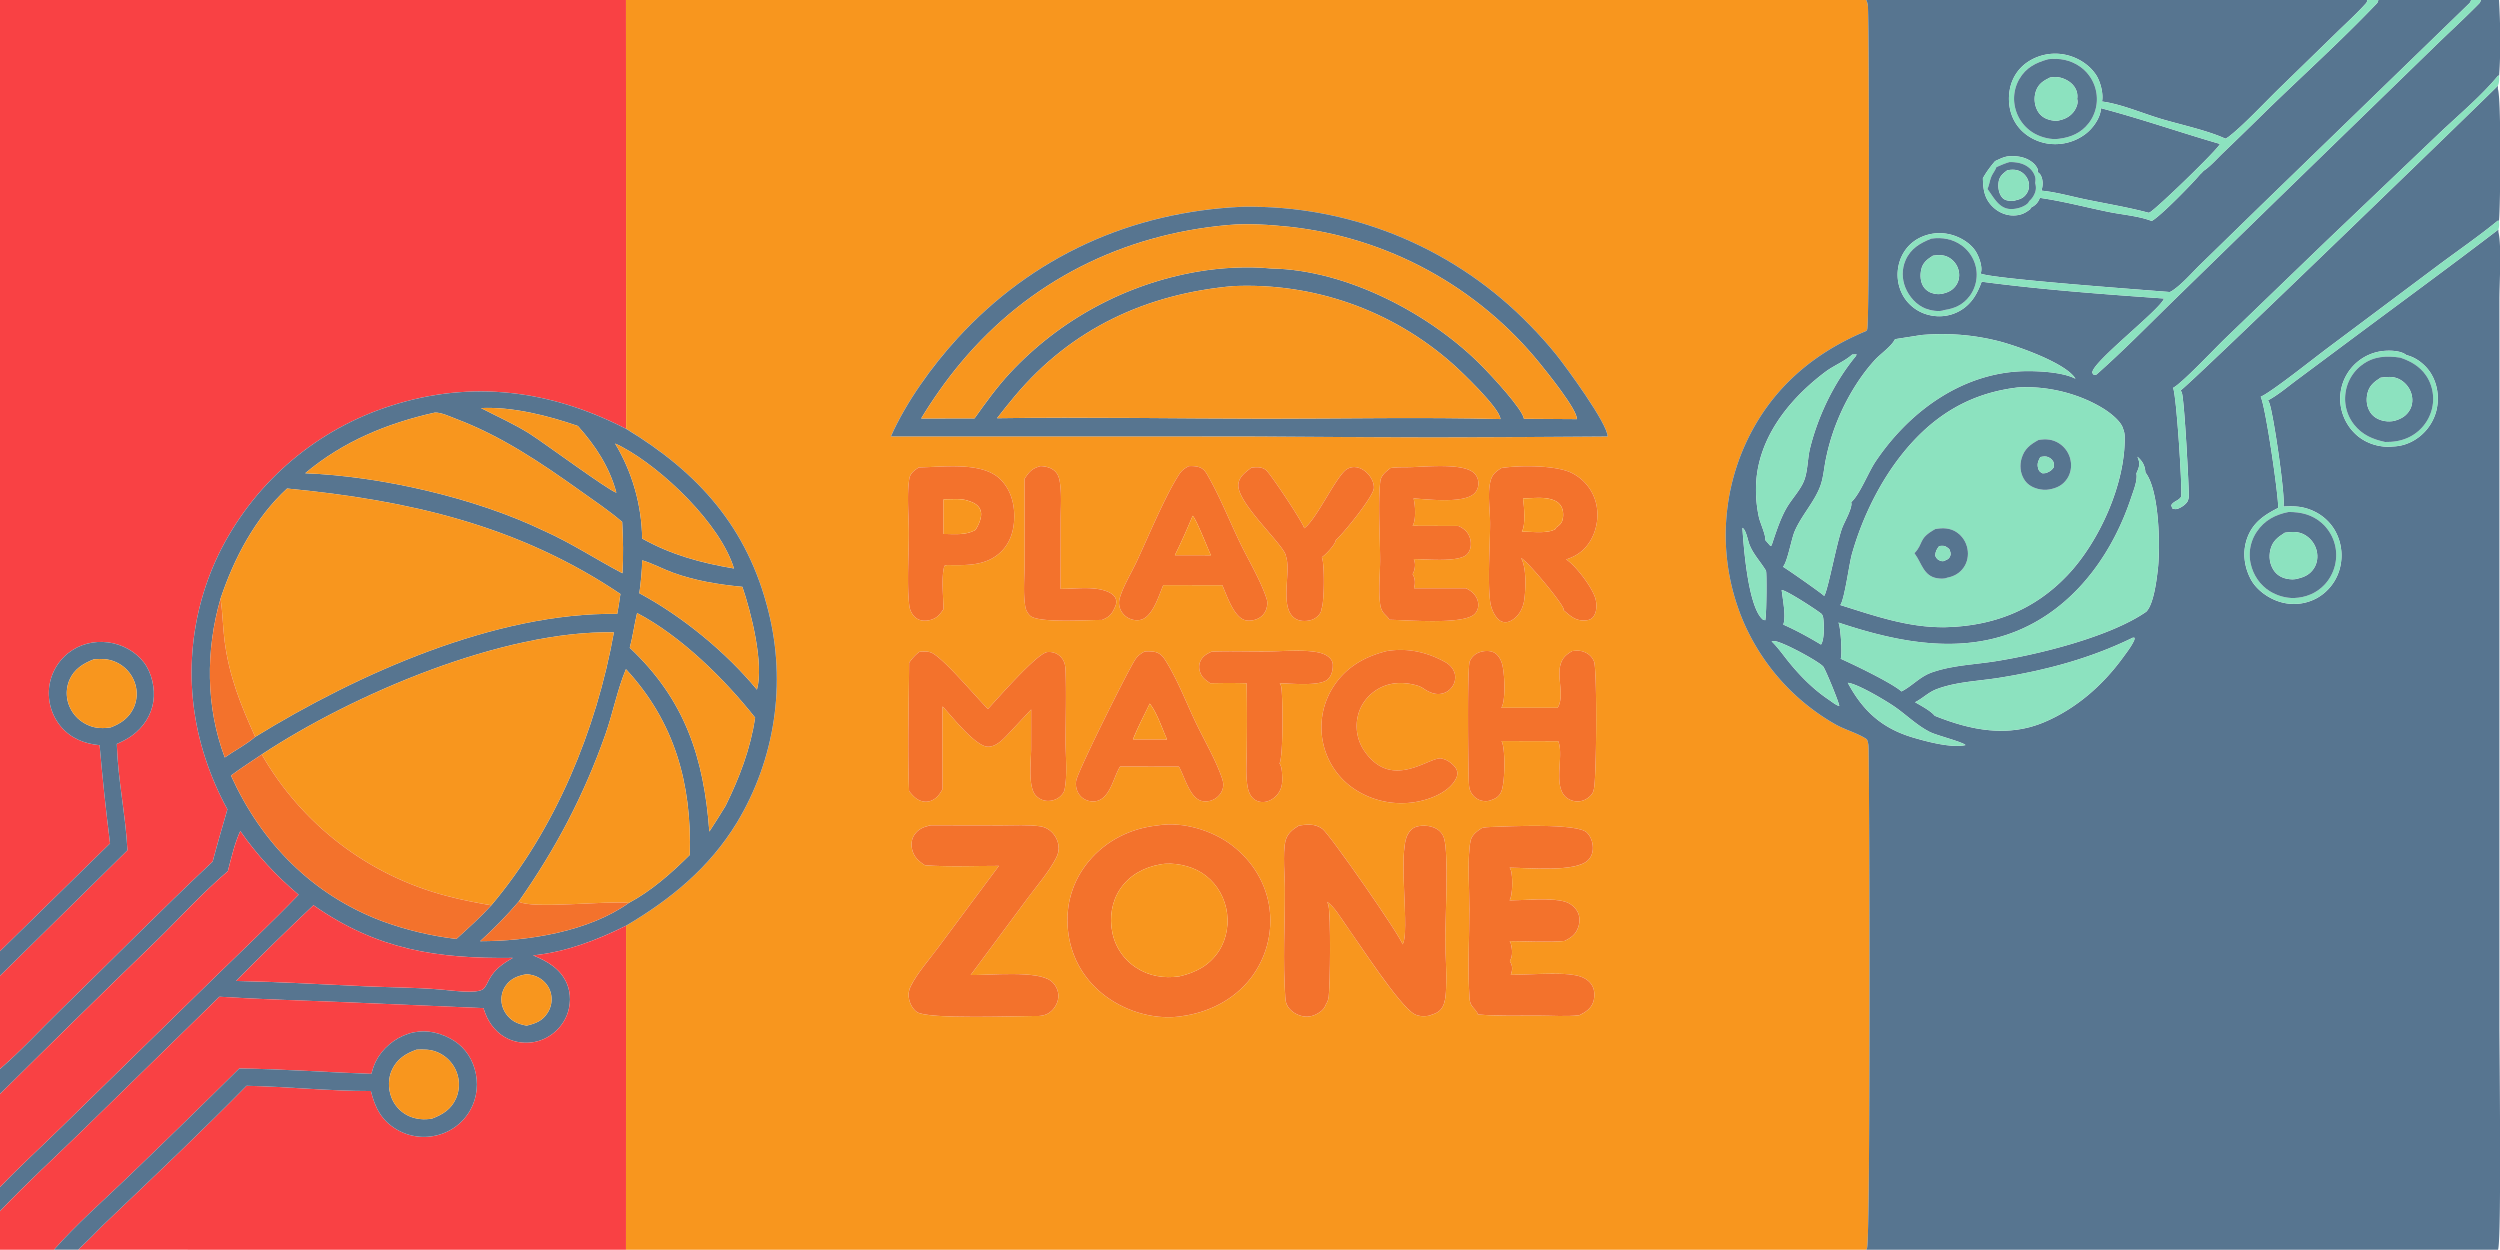 <svg xmlns="http://www.w3.org/2000/svg" width="928" height="464"><path fill="#F94144" d="M0 0h232.356l.053 159.186c-27.842-14.302-57.096-18.262-87.237-8.591q-1.258.397-2.505.825-1.248.429-2.484.887-1.236.46-2.461.949-1.225.489-2.438 1.008-1.212.52-2.41 1.068-1.2.549-2.386 1.127-1.185.578-2.356 1.185-1.17.607-2.326 1.243-1.156.635-2.295 1.3-1.14.663-2.262 1.355-1.123.692-2.229 1.41-1.105.72-2.193 1.466-1.087.746-2.156 1.519-1.069.772-2.118 1.571-1.05.799-2.08 1.623t-2.038 1.674q-1.009.849-1.996 1.723-.988.874-1.954 1.772t-1.91 1.819q-.943.921-1.864 1.865-.92.945-1.818 1.912-.897.967-1.77 1.955-.873.988-1.722 1.998-.848 1.01-1.672 2.04-.823 1.03-1.621 2.08t-1.57 2.12q-.771 1.069-1.517 2.157-.745 1.088-1.463 2.194-.718 1.106-1.41 2.23-.69 1.123-1.353 2.263t-1.298 2.296q-.635 1.156-1.24 2.327-.572 1.115-1.115 2.243t-1.059 2.269q-.515 1.142-1.002 2.295-.486 1.154-.945 2.319-.458 1.165-.887 2.342-.43 1.176-.829 2.362-.4 1.187-.77 2.383t-.711 2.401q-.341 1.205-.652 2.418-.31 1.212-.591 2.433-.281 1.22-.531 2.447t-.47 2.46q-.22 1.232-.41 2.47-.19 1.237-.348 2.48-.16 1.241-.287 2.487-.128 1.245-.225 2.494-.097 1.248-.163 2.499-.066 1.25-.102 2.501-.035 1.252-.039 2.504-.005 1.252.022 2.504t.085 2.503q.057 1.25.146 2.5.089 1.249.208 2.495.12 1.247.27 2.49.15 1.243.331 2.481.181 1.24.393 2.474.212 1.234.454 2.462.241 1.229.514 2.45.272 1.223.575 2.438.303 1.215.635 2.422.333 1.207.695 2.406.362 1.198.754 2.388 1.603 4.943 3.662 9.715 2.058 4.772 4.554 9.33c-1.854 6.459-3.774 12.915-5.486 19.411-19.234 18.093-37.818 36.962-56.737 55.395-7.328 7.141-14.453 14.93-22.196 21.575V362.2l47.3-46.589c-.643-13.172-3.588-26.25-3.935-39.467 1.996-.891 3.948-1.874 5.717-3.167 4.167-3.048 7.084-7.474 7.846-12.611.703-4.73-.575-10.655-3.532-14.485-3.19-4.132-8.162-6.781-13.304-7.437-5.262-.67-10.583.676-14.763 3.98q-.37.295-.726.608-.355.312-.694.642-.34.33-.662.676-.322.346-.627.708-.305.361-.592.738-.287.376-.555.766-.268.39-.516.793t-.476.817q-.228.415-.435.84-.208.425-.394.86-.186.435-.35.88-.164.443-.306.894-.142.452-.262.91-.12.457-.216.92-.097.463-.17.93-.075.468-.125.938-.05.476-.074.953-.026.476-.028.954-.001.478.02.955.022.477.068.952.045.475.114.948t.16.942q.093.468.208.932.115.464.253.92.138.458.298.908.16.45.343.891.182.442.386.874.204.431.429.853.225.42.47.83.246.41.512.807.265.397.55.78.285.384.588.753c3.713 4.462 8.808 6.484 14.453 7.019q1.594 18.267 3.88 36.461L0 353.083V0z"/><path fill="#F8961E" d="M232.356 0h460.393c.453.95.607 1.741.652 2.789.44 10.895.571 117.394-.299 119.502-.095.233-.176.33-.321.551-21.278 8.832-37.274 23.384-46.154 44.935q-.38.933-.738 1.874-.358.942-.689 1.892-.335.95-.643 1.909-.312.958-.598 1.923-.285.966-.548 1.938-.263.972-.503 1.95-.24.98-.453 1.963-.217.984-.408 1.973-.19.99-.353 1.983-.168.993-.308 1.99-.14.997-.258 1.997-.118 1.001-.209 2.004-.09 1.003-.158 2.008-.068 1.005-.109 2.01-.045 1.007-.063 2.014-.018 1.007-.01 2.014.005 1.007.037 2.014.032 1.006.09 2.012.055 1.005.136 2.01.082 1.003.19 2.005.105 1.001.236 2 .132.998.286 1.994.154.995.335 1.986.181.99.385 1.977.204.986.43 1.967.231.98.48 1.956.254.975.53 1.944.277.968.576 1.93.303.96.625 1.914.326.954.67 1.9.35.945.716 1.882.372.936.766 1.863.321.75.657 1.491.335.742.684 1.478.349.735.716 1.463.366.728.742 1.448.381.72.775 1.433.394.713.807 1.418.407.704.829 1.4.42.696.86 1.383.435.688.888 1.366.449.678.915 1.347.462.67.943 1.33.475.659.969 1.308.49.65.992 1.29.503.64 1.024 1.269.516.63 1.046 1.248.526.618 1.07 1.226.543.608 1.096 1.205.552.597 1.119 1.182.566.586 1.146 1.16.575.574 1.169 1.136.589.562 1.187 1.112.602.55 1.214 1.088.611.537 1.232 1.063.625.525 1.255 1.037.634.513 1.277 1.013.644.5 1.296.985.652.487 1.318.96.662.473 1.332.933.675.46 1.355.906.684.446 1.372.878.689.432 1.39.85.699.418 1.405.822c3.67 2.13 8.49 3.326 11.847 5.653.475 1.11.58 2.04.607 3.24.376 15.963.743 182.63-.576 185.679-.1.231-.154.317-.267.516h-460.4l.022-120.27c16.613-9.81 30.957-21.52 41.133-38.23q.656-1.089 1.286-2.193t1.232-2.223q.602-1.119 1.176-2.253.575-1.133 1.121-2.28.547-1.148 1.064-2.308.518-1.16 1.007-2.334.49-1.173.95-2.357.46-1.185.891-2.38.43-1.196.832-2.402.402-1.205.773-2.42.372-1.216.713-2.44.341-1.224.652-2.457.312-1.232.592-2.471.281-1.24.531-2.485.25-1.247.47-2.498.22-1.252.408-2.509.188-1.257.346-2.518.157-1.26.283-2.525.127-1.265.222-2.532.095-1.267.159-2.537.064-1.269.097-2.54.032-1.27.034-2.54.001-1.271-.029-2.542-.03-1.27-.091-2.54-.062-1.269-.154-2.537-.092-1.267-.216-2.532-.124-1.265-.279-2.526-.154-1.261-.34-2.518-.186-1.258-.403-2.51-.216-1.252-.463-2.499-.248-1.246-.526-2.486-.278-1.24-.587-2.473c-7.717-31.194-25.921-51.537-52.855-67.838L232.356 0zM461.09 76.753c-41.169 1.846-77.824 18.39-105.713 48.862-9.39 10.26-19.03 23.619-24.676 36.38l136.246.01q64.9.617 129.794.008c.045-4.754-15.575-26.01-19.108-30.42q-4.607-5.686-9.749-10.893-1.246-1.285-2.523-2.539-1.278-1.254-2.587-2.475-1.31-1.222-2.646-2.411-1.336-1.19-2.704-2.346-1.368-1.155-2.764-2.277-1.395-1.121-2.817-2.208-1.423-1.087-2.872-2.138-1.45-1.05-2.922-2.066-1.477-1.015-2.977-1.993-1.5-.978-3.021-1.92-1.523-.94-3.067-1.843-1.55-.902-3.117-1.767-1.567-.864-3.153-1.69-1.59-.824-3.198-1.61-1.609-.786-3.235-1.532-1.63-.745-3.275-1.45-1.645-.706-3.307-1.37-1.663-.664-3.339-1.287-1.68-.623-3.375-1.204-1.69-.581-3.398-1.12-1.707-.54-3.429-1.036-1.717-.497-3.452-.951-1.73-.454-3.47-.865-1.744-.41-3.497-.779-1.753-.367-3.511-.692-1.762-.324-3.53-.605-1.766-.28-3.542-.517-1.776-.237-3.556-.43-1.776-.193-3.56-.342-1.786-.148-3.57-.253-1.79-.105-3.58-.165-1.789-.06-3.578-.077-2.111-.019-4.222.01zm-74.886 96.273c-3.167.914-4.096 2.005-5.892 4.727l.027 31.087c-.009 5.245-.61 11.236.264 16.393.21 1.244.872 2.446 1.785 3.315 3.006 2.859 21.653 1.512 26.632 1.584 2.915-1.164 3.812-2.267 5.023-5.174.384-.92.461-1.843.084-2.788-.587-1.47-2.281-2.332-3.695-2.823-5.041-1.75-11.452-.728-16.736-.762l.024-25.608c.003-4.546.398-9.468-.294-13.957-.231-1.498-.62-2.873-1.708-3.981-1.409-1.434-3.555-1.97-5.514-2.013zm55.064.012c-1.456.784-2.529 1.501-3.454 2.897-5.175 7.806-11.713 23.65-15.938 32.65-1.98 4.215-4.898 8.95-6.21 13.348-.474 1.59-.312 3.395.505 4.845q.164.295.357.57.193.277.412.532.22.256.464.488.244.232.51.439t.55.386q.286.179.588.328.301.15.617.269.315.118.64.205c1.448.39 3.038.346 4.358-.42 3.641-2.117 5.54-8.604 7.141-12.37l12.828.012h9.074c1.663 3.718 4.123 11.44 8.19 12.895 1.609.574 3.765.196 5.238-.59q.267-.14.525-.309.254-.167.49-.36.23-.192.448-.407.213-.216.408-.452.19-.236.357-.49.168-.254.308-.523.14-.27.254-.553.113-.282.195-.575c.335-1.192.457-2.273.081-3.479-2.079-6.597-6.804-14.47-9.902-20.896-4.041-8.397-7.593-17.42-12.272-25.46-.778-1.337-1.661-2.262-3.19-2.69-1.168-.328-2.369-.343-3.572-.29zm-100.214.463c-1.65 1.161-3.189 2.102-3.529 4.26-.938 5.958-.16 14.069-.161 20.253-.002 7.9-.77 19.362.186 26.892a6.999 6.999 0 001.429 3.436 5.16 5.16 0 003.697 2.04c1.788.162 4.003-.424 5.372-1.616.85-.74 1.546-1.725 2.173-2.653-.017-4.739-.916-11.676.346-16.07.46-.154.822-.308 1.314-.296 6.927.109 14.283.328 19.654-4.88 3.63-3.521 4.95-8.29 4.955-13.239.006-5.109-1.483-10.121-5.209-13.763-6.761-6.61-21.333-4.47-30.227-4.364zm123.452.091c-2.044 1.62-4.485 3.246-4.82 6.056-.843 7.037 17.495 22.965 17.69 26.94.036.109.072.218.104.328 1.749 6.021-2.718 19.019 3.438 22.77 1.622.988 3.887.996 5.668.502 1.454-.404 2.899-1.467 3.597-2.825.199-.395.317-.707.28-1.154 1.174-2.269 1.224-16.193.336-18.981-.041-.125-.086-.248-.127-.371 1.463-.99 4.652-4.38 5.128-6.093.023-.092.027-.188.045-.282 2.945-2.524 13.908-16.16 14.13-19.218.14-1.963-.942-4.03-2.252-5.42-1.309-1.387-3.058-2.42-5.001-2.461-1.472-.032-2.763.588-3.783 1.628-4.176 4.268-10.587 18.11-14.818 21.078-.254-1.846-12.544-20.297-14.197-21.605-1.613-1.274-3.511-1.106-5.418-.892zm51.657.138c-1.726 1.392-3.552 2.683-3.814 5.074-.875 8.059-.068 20.333-.046 28.898.018 5.329-.697 11.628.05 16.838.154 1.103.598 2.225 1.323 3.08.711.831 1.554 1.459 2.066 2.438 6.32.084 27.28 1.939 31.543-2.049.97-.91 1.477-2.195 1.454-3.513-.031-1.869-.851-3.315-2.183-4.578-.675-.64-1.554-1.135-2.383-1.547l-19.285.003c.458-1.671.476-3.463-.39-5.008-.04-.075-.086-.148-.13-.222.86-1.609 1.168-3.602.543-5.365-.032-.084-.073-.163-.104-.244 4.435.009 16.684 1.292 19.692-1.718 1.146-1.143 1.559-2.727 1.468-4.303-.1-1.795-.852-3.609-2.233-4.795q-.544-.462-1.151-.834-.607-.371-1.264-.643l-16.956-.056c1.309-2.112 1-7.347.457-9.733-.032-.148-.072-.295-.109-.444 5.373.366 18.366 1.955 22.447-1.731 1.029-.93 1.563-2.198 1.618-3.573.063-1.506-.413-2.897-1.473-3.981-4.013-4.093-18.818-2.358-24.48-2.29-2.225.028-4.454-.016-6.66.296zm41.175 0c-2.193 1.37-3.543 2.507-4.132 5.108-1.064 4.686-.059 10.771-.077 15.634-.027 8.337-.947 20.75 0 28.665.218 1.843.87 3.773 1.89 5.329.738 1.128 1.68 2.148 3.057 2.436 1.395.29 2.714-.317 3.81-1.125 2.297-1.688 3.57-4.452 3.937-7.227.534-4.025.86-11.933-1.219-15.43 2.673 1.42 15.113 16.461 15.792 18.903.041.148.041.374.05.514 2.641 2.244 4.517 4.112 8.363 3.733 1.11-.11 2.025-.492 2.686-1.411 1.255-1.747 1.273-4.258.83-6.28-.902-4.127-7.394-12.605-10.796-14.799-.064-.04-.132-.077-.195-.116 4.272-1.307 7.398-3.795 9.495-7.792 2.284-4.353 2.804-9.75 1.237-14.426q-.136-.405-.29-.802-.158-.398-.335-.787-.172-.389-.367-.769t-.408-.75q-.217-.369-.448-.728-.231-.358-.48-.704-.25-.347-.517-.68-.263-.334-.548-.654-.28-.32-.58-.626-.299-.305-.611-.595-.313-.29-.64-.564-.33-.275-.67-.532-.34-.258-.693-.498-.353-.24-.716-.462-.362-.223-.738-.427-.376-.203-.761-.388c-5.89-2.834-19.262-2.798-25.926-1.75zm-42.602 67.951c-8.612 2.15-15.679 6.327-20.327 14.098q-.353.591-.675 1.199-.321.608-.616 1.232-.29.623-.553 1.26-.258.637-.489 1.287-.226.649-.421 1.309-.2.66-.363 1.329-.163.668-.29 1.345-.13.675-.226 1.357-.095.682-.159 1.367-.058.686-.086 1.374-.027.688-.022 1.376.009.688.05 1.376.04.686.113 1.37.077.685.186 1.365.108.68.253 1.353.14.673.317 1.339.172.658.376 1.306.204.648.444 1.286.236.637.503 1.262t.566 1.236q.3.611.626 1.207.33.595.688 1.174.353.578.743 1.138.385.56.797 1.1.413.541.852 1.06.44.52.902 1.017.462.497.95.97.49.474 1.002.923.507.448 1.042.87.535.424 1.087.82.553.396 1.124.764.57.368 1.16.708.67.39 1.359.746.688.356 1.395.678.702.322 1.422.61.72.286 1.454.538.734.252 1.482.467.743.215 1.5.394.751.179 1.517.32.761.141 1.531.245.766.104 1.54.17.77.066 1.545.094.775.028 1.554.019.775-.01 1.545-.058.774-.048 1.545-.134.774-.085 1.54-.208.765-.124 1.522-.284.757-.161 1.509-.359c4.426-1.155 9.635-3.542 11.995-7.67.621-1.09.943-2.19.558-3.435-.453-1.471-2.483-3.152-3.828-3.797-.594-.286-1.228-.463-1.862-.642-4.494-.886-18.456 12.295-28.776-2.954q-.226-.34-.435-.69-.208-.349-.403-.709-.19-.36-.362-.729-.173-.369-.327-.746-.154-.377-.29-.762-.135-.384-.253-.775-.113-.39-.213-.786-.095-.397-.172-.797-.077-.4-.132-.804-.059-.403-.095-.81-.036-.406-.05-.813-.018-.407-.013-.815.004-.407.032-.814.022-.407.067-.812.046-.405.114-.808.063-.402.15-.8c.883-4.198 3.456-7.768 7.062-10.06 4.217-2.677 8.974-3.046 13.749-1.934 1.359.317 2.446.642 3.615 1.44 2.007 1.375 4.362 2.443 6.84 1.904q.309-.068.608-.165.298-.097.584-.224.29-.126.562-.28.276-.154.53-.333.258-.18.498-.385.24-.205.453-.432.217-.228.412-.475.195-.247.363-.513c.851-1.33 1.164-3.077.774-4.614-.47-1.833-1.834-3.33-3.46-4.238-6.746-3.765-14.108-5.42-21.809-4.138zm68.85.002c-2.352 1.396-3.706 2.56-4.4 5.281-1.19 4.645 1.568 11.728-.996 15.774l-20.902-.003c.045-.076.095-.15.136-.228 1.599-2.965 1.087-13.354.027-16.466-.544-1.59-1.518-3.208-3.108-3.93-1.649-.75-4.022-.517-5.644.209q-.263.116-.517.257-.249.141-.484.306-.236.164-.458.35-.217.187-.421.393-.2.206-.38.43-.182.225-.336.465-.159.24-.295.496-.135.254-.244.52c-1.001 2.476-.562 40.671-.313 45.212.064 1.098.186 2.182.689 3.176.784 1.537 2.147 2.76 3.819 3.226 1.336.372 2.596.338 3.891-.197 1.608-.58 2.736-1.254 3.525-2.864 1.504-3.084 1.658-15.19.416-18.534-.086-.228-.1-.237-.212-.477l21.038.053.122.31c2.088 5.775-2.673 17.822 3.91 21.258q.294.156.602.281.308.126.63.22.317.094.643.156.33.062.661.09.331.03.666.025.331-.005.662-.043.33-.038.657-.109.326-.07.643-.173c1.31-.42 3.026-1.667 3.62-2.929.154-.33.262-.654.33-1.013 1.096-2.571 1.341-44.752.14-47.657-.72-1.745-1.925-2.86-3.669-3.55-1.531-.603-2.85-.548-4.448-.315zm-242.236.244c-1.626 1.207-2.716 2.442-3.885 4.09-.084 15.793-.646 31.87-.016 47.643 1.58 1.972 3.098 3.624 5.746 3.913 1.568.172 3.14-.478 4.319-1.485 1.028-.879 1.69-1.994 2.354-3.155-.01-10.23-.114-20.473.021-30.702 3.306 3.522 12.202 14.854 16.797 14.948 3.076.063 5.627-2.696 7.581-4.75l8.5-9.06-.011 15.01c-.064 4.335-1.213 13.766 1.761 16.936 1.153 1.228 2.642 1.931 4.33 1.981 1.825.055 3.691-.62 4.978-1.931.602-.614 1.156-1.362 1.33-2.216 1.123-5.501.39-12.182.396-17.83.008-8.766.276-17.613-.016-26.37-.072-2.18-.456-3.92-2.13-5.437-1.247-1.13-2.903-1.618-4.57-1.475-3.817.326-18.74 17.52-22.107 21.137-4.864-4.92-15.185-17.3-20.202-20.482-1.053-.669-2.128-.857-3.361-.856-.607 0-1.21.04-1.815.09zm83.486-.07c-1.344.765-2.446 1.503-3.33 2.797-2.616 3.823-20.759 40.305-21.945 44.82-.43 1.64-.082 3.57.78 5.02.886 1.49 2.29 2.453 3.971 2.837 1.562.356 3.175.156 4.522-.735 3.701-2.449 4.678-8.41 6.954-12.068l14.238.026 7.578.014c2.111 3.632 3.987 11.576 8.409 12.728 1.669.434 3.487.105 4.951-.787 1.424-.867 2.56-2.27 2.95-3.909.313-1.313.136-2.439-.294-3.695-2.396-6.995-6.545-13.99-9.749-20.685-3.621-7.567-6.905-16.261-11.401-23.288-.95-1.486-2.13-2.63-3.925-2.967-1.168-.22-2.53-.225-3.71-.109zm24.907.045c-1.915.874-3.558 1.84-4.314 3.92-.558 1.537-.283 3.226.466 4.649.743 1.412 2.093 2.264 3.366 3.155 4.508-.097 8.984-.15 13.496.016q.2 12.276.036 24.553c-.023 4.422-.457 9.327.29 13.688.276 1.622.81 3.21 2.007 4.391.992.98 2.315 1.46 3.697 1.445 1.889-.02 3.728-1.015 4.996-2.366 1.853-1.973 2.32-4.332 2.18-6.953-.087-1.667-.073-3.612-1.006-5.038 1.408-2.259 1.295-24.977.62-28.513-.086-.441-.299-.836-.552-1.205 4.081.034 15.053 1.237 17.876-1.502 1.427-1.383 1.857-3.377 1.839-5.298-.01-1.078-.43-1.903-1.187-2.652-1.323-1.308-3.316-1.906-5.106-2.187-5.748-.9-12.417-.224-18.256-.173-6.442.056-12.952-.197-19.38.023q-.534.018-1.068.047zM345.468 306.36c-2.497.506-4.604 1.342-6.07 3.553-1.034 1.557-1.253 3.452-.854 5.254.638 2.88 2.413 4.497 4.807 6.018 9.053.675 18.351.219 27.436.226l-22.713 30.543c-3.306 4.47-7.508 9.156-10.006 14.11-.727 1.442-.943 2.882-.682 4.48.314 1.924 1.365 3.988 2.994 5.124 4.052 2.826 37.852 1.426 45.25 1.464 2.06-.144 3.731-.763 5.14-2.333 1.357-1.514 2.244-3.543 2.085-5.598q-.033-.368-.101-.73-.07-.362-.175-.715-.105-.353-.246-.694-.14-.341-.316-.665-.174-.325-.38-.63-.207-.306-.444-.589-.236-.283-.5-.54-.264-.257-.553-.487c-5.003-4.018-22.828-2.122-29.835-2.223l21.228-28.597c3.511-4.744 7.855-9.694 10.542-14.95.74-1.448 1.063-2.908.838-4.529q-.057-.421-.156-.835-.1-.414-.24-.816-.138-.402-.317-.788-.178-.386-.394-.753-.215-.366-.466-.71-.25-.343-.534-.66-.284-.317-.598-.605-.313-.288-.653-.543c-1.014-.77-2.194-1.237-3.449-1.42-4.585-.668-9.62-.307-14.254-.317l-26.384-.045zm84.338.037c-10.008 1.001-19.327 5.618-25.758 13.438-5.917 7.196-8.552 15.997-7.638 25.263.932 9.437 5.33 17.652 12.665 23.652 7.694 6.294 18.607 9.823 28.557 8.608.186-.023.37-.061.555-.095 10.166-1.28 19.709-5.965 26.078-14.14q.521-.678 1.01-1.379.485-.701.938-1.426.453-.724.87-1.47.421-.745.797-1.51.381-.765.725-1.547.345-.783.648-1.581.304-.798.566-1.61.268-.813.49-1.637.226-.824.407-1.658.186-.834.331-1.677.14-.842.245-1.69.1-.848.163-1.7.059-.852.077-1.706.022-.854 0-1.708-.023-.854-.086-1.706-.068-.852-.172-1.7c-1.205-9.496-6.379-17.845-13.949-23.628-7.249-5.535-18.193-8.88-27.303-7.436-.073.011-.144.029-.216.043zm52.34.064c-2.478 1.543-4.367 2.984-5.042 5.97-.956 4.203-.163 13.335-.168 18.104-.004 12.981-.738 26.419.154 39.349.1 1.404.19 2.577.983 3.786 1.246 1.898 3.439 3.187 5.654 3.581 2.324.414 4.33-.255 6.252-1.587 1.096-.765 1.753-1.661 2.233-2.906.612-.95.879-1.8 1.01-2.917.544-4.649.77-29.863-.077-33.633a7.087 7.087 0 00-.507-1.444c2.65 1.764 5.006 5.877 6.872 8.488 4.929 6.889 19.96 30.18 25.541 33.195 1.667.901 4.014.956 5.817.462.25-.069.308-.113.512-.224 1.785-.545 3.135-1.223 4.082-2.913.906-1.624 1.132-3.716 1.254-5.54.422-6.33-.185-12.963-.208-19.326-.027-7.96 1.278-31.643-.458-37.658-.48-1.668-1.54-2.916-3.066-3.73-2.093-1.115-5.124-1.333-7.371-.589-1.5.497-2.56 1.746-3.221 3.14-3.529 7.442 1.065 36.103-1.767 40.486-.417-2.58-26.977-40.877-29.763-42.886-2.723-1.965-5.581-1.72-8.716-1.208zm67.93.91c-1.776 1.141-3.715 2.527-4.195 4.728-1.273 5.856-.421 18.737-.435 25.36-.023 10.783-.68 21.996.023 32.735.068 1.043.204 2.121.779 3.02.584.914 2.206 2.341 2.342 3.343 7.398.692 14.99.396 22.42.425 4.933.018 10.315.427 15.208-.114 2.228-1.083 4.385-2.442 5.196-4.931.607-1.85.602-4.234-.336-5.976-1-1.857-2.88-3.033-4.865-3.611-5.993-1.75-18.628-.436-25.432-.542.575-1.263.729-2.624.222-3.94-.154-.39-.34-.762-.535-1.132 1.142-1.913.888-4.34.367-6.432-.09-.376-.231-.63-.44-.95 6.637.017 13.713.546 20.3-.065 2.46-1.152 4.19-2.4 5.124-5.047.634-1.794.689-3.884-.154-5.622-.906-1.87-2.727-3.319-4.707-3.914-5.232-1.573-14.868-.52-20.585-.46 1.169-2.255 1.214-8.736.476-11.239-.1-.335-.29-.65-.485-.937 6.79.066 24.363 1.785 29.047-2.7 1.291-1.238 1.876-2.895 1.858-4.665-.014-2.069-.748-4.216-2.247-5.679-3.66-3.558-29.256-2.277-35.254-2.068-1.255.043-2.469.1-3.692.413z"/><path fill="#577590" d="M692.75 0h185.985c-.077.502-.127.825-.475 1.219-3.407 3.832-7.34 7.35-11 10.94L846.344 32.53c-5.327 5.145-13.685 14.165-19.121 18.277-.35.265-.752.482-1.142.684-6.55-3.058-16.993-5.278-24.177-7.447-6.855-2.067-14.592-5.426-21.641-6.354.602-2.86-.603-7.403-2.161-9.8-2.569-3.949-7-6.657-11.57-7.585q-.444-.09-.888-.158t-.892-.114q-.449-.047-.902-.07-.448-.025-.901-.027-.449-.002-.902.019-.448.02-.901.062-.449.043-.893.107-.448.064-.892.15-.44.087-.88.194-.439.108-.869.237-.43.13-.856.28-.426.15-.843.321t-.829.362q-.408.192-.806.403-.399.21-.784.441-.39.23-.765.48c-3.625 2.439-5.962 6.114-6.719 10.407-.793 4.49.041 9.294 2.7 13.043 2.646 3.732 6.918 6.142 11.403 6.847q.462.07.924.116.466.046.929.069.466.023.933.022.466 0 .933-.024t.929-.07q.462-.047.924-.118.462-.07.92-.163.457-.093.905-.209.453-.115.897-.253t.884-.299q.44-.16.87-.342.425-.182.847-.385.417-.203.829-.428.407-.223.806-.468.394-.243.78-.507.384-.264.756-.546c2.573-1.922 5.282-5.646 5.64-8.938.032-.284-.01-.378-.073-.624 14.882 3.906 29.515 9.023 44.31 13.302-.63 1.926-23.706 24.225-26.067 25.406-.117.06-.244.115-.366.173-7.616-2.041-15.562-3.345-23.286-4.942-5.431-1.122-11.08-2.745-16.58-3.285.598-1.737.661-3.804-.145-5.504-.29-.62-.689-.996-1.232-1.394l.072-.964c-.462-.931-.933-1.683-1.721-2.37-2.451-2.14-5.627-2.719-8.77-2.529-1.921.049-3.652 1.029-5.378 1.788-1.73 2.064-3.239 4.018-4.535 6.393.096 4.25.585 7.673 3.874 10.76 2.088 1.96 4.97 3.139 7.85 3.008 2.383-.108 4.055-.863 5.867-2.368l.15-.494c.086-.04.167-.08.253-.121 1.509-.767 2.592-1.924 3.135-3.54 8.567 1.215 17.17 3.512 25.654 5.238 5.02 1.02 11.181 1.507 15.865 3.339 3.053-1.513 15.357-14.106 17.953-17.276.494-.402.906-.885 1.337-1.352q.362-.235.71-.496c2.307-1.714 4.463-4.183 6.56-6.19q8.146-7.819 16.182-15.745c13.505-13.106 27.666-25.894 40.654-39.5.49-.514.63-.762.725-1.459h34.443c-.19.912-.625 1.232-1.264 1.848L838.66 76.846l-21.844 21.296c-3.24 3.149-6.75 7.309-10.478 9.783a6.33 6.33 0 01-.916.486c-9.164-.774-65.737-4.866-70.226-6.861.031-.086.068-.172.095-.259.666-2.18-.544-5.51-1.608-7.445-1.808-3.297-5.686-5.659-9.215-6.659q-.39-.11-.783-.202-.4-.092-.798-.164-.398-.072-.797-.124-.403-.053-.806-.085-.408-.033-.811-.045-.408-.013-.811-.006-.408.007-.811.035-.403.027-.806.073-.404.048-.802.114-.403.067-.798.153-.398.086-.788.191-.39.106-.78.23-.384.125-.765.269-.376.143-.747.305-.372.162-.739.342-.362.18-.715.377c-3.516 1.992-5.967 5.294-6.981 9.189q-.105.382-.186.77-.082.386-.145.777-.063.391-.109.784-.045.394-.068.789-.027.395-.031.79-.005.397.009.792.013.396.05.79.036.395.09.787.05.393.127.782.072.389.163.773.095.386.204.766.113.38.245.753.13.374.276.741.15.367.317.726.168.359.353.71.182.35.385.69.2.325.413.64.213.315.444.62.226.303.47.594.245.292.508.571.258.28.53.545.272.266.557.518.286.251.585.488t.607.46q.308.22.63.427.321.205.652.395.326.19.666.362.34.173.688.328.35.156.703.293.353.138.715.258.363.12.73.22.367.102.738.185.372.088.752.16.376.07.757.121.376.052.76.084.381.033.766.047.38.014.766.009.38-.005.765-.03.381-.024.766-.067.38-.043.757-.105.38-.061.752-.142.376-.08.747-.18.372-.098.734-.215.367-.117.725-.252t.711-.288q.353-.153.693-.322.344-.17.68-.357.335-.187.661-.39c4.023-2.535 5.962-6.159 7.556-10.476 22.352 2.965 45.207 4.643 67.708 6.242-1.372 4.063-26.225 23.212-26.628 27.408-.036.358.376.688.598.962l.901-.12c9.903-8.753 19.267-18.306 28.717-27.552l39.712-38.706L902.99 17.99c5.671-5.555 11.597-10.937 17.165-16.592.462-.472.57-.77.729-1.397h6.75c.512 9.055.707 19.047.027 28.083h-.358c-6.396 7.734-14.768 14.656-22.048 21.593l-41.646 39.697-38.207 36.836c-3.34 3.243-15.53 16.136-18.737 17.757 1.26 3.067 3.38 36.078 3.012 40.35-.956 1.637-2.8 1.623-3.7 3.214l.362 1.176c1.096.422 1.671.354 2.758-.168 1.11-.535 2.261-1.389 2.922-2.434.277-.647.462-1.27.467-1.976.032-3.744-1.658-36.084-2.614-38.422a4.451 4.451 0 00-.435-.793c3.593-2.248 117.649-112.738 117.825-113.147l-.05 1.253c1.278 3.226.988 43.44.408 48.943l-.466-.025c-7.081 5.815-14.791 11.085-22.14 16.578l-40.889 30.593c-4.974 3.688-20.902 16.431-24.947 18.164 1.79 3.527 6.7 37.002 6.478 41.271-5.513 2.798-9.772 5.727-11.742 11.955-1.54 4.852-.77 10.128 1.617 14.578 2.097 3.908 6.564 7.065 10.76 8.315q.425.13.855.24.43.11.866.197.434.088.874.154.44.065.883.11.44.043.884.064.444.022.888.021.444 0 .887-.023.444-.023.888-.068.444-.046.88-.113.439-.067.878-.156.435-.09.865-.2.43-.11.852-.242.426-.133.843-.286.416-.153.824-.327.412-.174.811-.368.399-.194.788-.408.385-.217.761-.453.372-.237.734-.492.363-.254.711-.526.35-.272.685-.562.335-.289.656-.594.318-.306.626-.627.303-.32.589-.656.29-.336.561-.685.272-.35.526-.713.253-.362.489-.737t.453-.761q.213-.386.412-.782.195-.396.372-.802.176-.406.335-.82.159-.413.294-.834.136-.422.25-.849.122-.452.222-.91.1-.457.176-.919.077-.462.132-.927.054-.466.086-.933.031-.467.036-.936.009-.468-.01-.936-.013-.468-.053-.935-.041-.466-.105-.93-.059-.464-.145-.925-.086-.46-.194-.916-.11-.456-.24-.905-.132-.45-.286-.893-.154-.442-.33-.876-.173-.435-.372-.86-.195-.425-.412-.84-.218-.414-.458-.817c-2.537-4.217-6.673-7.045-11.43-8.186-2.482-.595-5.028-.524-7.556-.411 1.001-2.55-3.737-35.057-5.246-38.56q-.195-.454-.435-.886c3.679-1.948 7.108-4.907 10.451-7.39l17.781-13.243c19.095-14.255 38.384-28.323 57.316-42.789l-.018.893c1.26 5.803.362 18.537.362 25.058v269.596c0 8.688.843 79.992-.512 83.172H692.758c.113-.199.168-.285.267-.516 1.319-3.049.952-169.716.576-185.68-.027-1.198-.132-2.128-.607-3.24-3.357-2.326-8.177-3.523-11.847-5.652q-.706-.404-1.404-.822-.702-.418-1.39-.85-.69-.432-1.373-.878-.68-.446-1.355-.906-.67-.46-1.332-.933-.666-.473-1.318-.96-.652-.486-1.296-.985-.643-.5-1.277-1.013-.63-.512-1.255-1.037-.62-.526-1.232-1.063-.612-.538-1.214-1.088-.598-.55-1.187-1.112-.594-.562-1.17-1.136-.579-.574-1.145-1.16-.567-.585-1.12-1.182-.552-.597-1.095-1.205-.544-.608-1.07-1.226-.53-.619-1.046-1.248-.521-.63-1.024-1.27-.503-.639-.992-1.289-.494-.65-.97-1.309-.48-.66-.942-1.329-.466-.669-.915-1.347-.453-.678-.888-1.366-.44-.687-.86-1.383-.422-.696-.83-1.4-.412-.705-.806-1.418-.394-.712-.775-1.433-.376-.72-.742-1.448-.367-.728-.716-1.463-.35-.736-.684-1.478-.336-.742-.657-1.49-.394-.928-.766-1.864-.367-.937-.716-1.883-.344-.945-.67-1.899-.322-.953-.625-1.915-.3-.961-.575-1.93-.277-.968-.53-1.943-.25-.975-.48-1.956-.227-.98-.431-1.967-.204-.986-.385-1.977-.181-.991-.335-1.986-.154-.996-.286-1.994-.131-.999-.235-2-.11-1.002-.19-2.006-.082-1.004-.137-2.009-.058-1.006-.09-2.012-.032-1.007-.036-2.014-.01-1.007.009-2.014.018-1.007.063-2.013.04-1.006.109-2.012.068-1.004.158-2.007.091-1.003.209-2.004.118-1 .258-1.997.14-.997.308-1.99.163-.994.353-1.983.19-.989.408-1.973.213-.984.453-1.962.24-.979.503-1.95.258-.973.548-1.939.286-.965.598-1.923.308-.959.643-1.909.331-.95.689-1.892.358-.941.738-1.874c8.88-21.551 24.876-36.103 46.154-44.935.145-.221.226-.318.321-.551.87-2.108.739-108.607.3-119.502-.046-1.048-.2-1.838-.653-2.789zm200.523 131.828c-1.903-1.598-5.645-1.772-8.028-1.59q-.444.032-.883.086-.44.053-.88.129-.434.075-.869.172-.43.098-.86.216-.427.119-.848.258-.421.14-.833.3-.413.16-.82.34-.404.18-.802.381-.394.2-.78.42-.384.22-.76.459-.372.238-.734.495-.363.257-.712.532-.348.274-.684.566-.33.291-.652.599-.317.307-.62.63-.309.324-.594.662-.28.333-.548.68-.268.347-.517.706-.249.36-.48.732-.23.371-.444.753-.213.382-.403.775-.195.392-.371.793-.173.401-.327.81-.154.41-.29.826-.131.416-.244.84-.113.421-.204.849-.095.428-.168.859-.068.432-.117.866-.05.434-.082.87-.027.437-.036.875-.005.437.009.874.013.437.05.873.04.452.1.902.063.45.149.895.081.447.19.888.104.442.236.877.126.435.276.864.15.428.322.849.172.42.362.832.19.411.403.813.213.401.444.792.231.39.485.768.25.379.516.744.272.365.558.717.29.351.593.688.304.337.625.658.322.321.657.626.335.304.689.592c3.51 2.827 8.358 4.244 12.838 3.76 2.89-.08 5.559-.877 8.041-2.362q.38-.228.748-.475.367-.246.724-.51.354-.265.698-.547.34-.281.666-.58.33-.297.643-.611t.607-.643q.3-.329.58-.672.277-.343.54-.7.262-.356.507-.725.244-.37.47-.75.227-.38.436-.772.208-.391.394-.793.19-.4.358-.81.167-.41.312-.828.15-.418.277-.843.127-.424.23-.854c1.102-4.635.413-9.687-2.124-13.741-1.925-3.085-5.45-5.884-9.02-6.685zm-96.896 43.562c-.168-2.546-1.065-4.162-2.968-5.858.802 1.852.934 2.947.195 4.852q-.267.681-.57 1.348c.525 2.535-1.092 6.409-1.885 8.82-6.524 19.754-19.185 38.205-38.167 47.727-22.687 11.382-47.635 6.495-70.553-1.182.037.083.077.163.114.247.697 1.645 1.386 11.436.729 13.187 4.879 2.166 19.158 9.053 22.556 12.124 4.04-2.05 6.795-5.495 11.302-7.078 7.516-2.642 15.634-2.877 23.449-4.107 16.186-2.55 42.8-9.132 56.124-18.42 2.75-2.846 3.81-11.64 4.267-15.548.965-8.17.625-29.479-4.593-36.112zm-83.061-51.038l-9.885 1.554c-.027.056-.05.113-.081.168-1.414 2.65-5.228 5.21-7.353 7.505-5.518 5.963-10.37 14.024-13.495 21.511q-1.595 3.75-2.795 7.646-1.196 3.895-1.989 7.892c-.616 3.07-.87 6.464-1.88 9.42-2.08 6.07-7.162 11.246-9.7 17.295-1.186 2.822-2.631 11.273-4.28 13.039 1.676.963 14.696 10.061 15.267 10.823 1.386-1.832 4.76-20.51 6.84-25.65.748-1.84 3.597-6.93 3.257-8.832-.018-.103-.045-.204-.068-.306.073-.065.145-.128.213-.195 3.208-3.127 6.102-10.857 8.888-14.995 12.653-18.809 32.763-33.35 56.156-33.472 5.115-.026 13.478.443 18.003 2.825-3.556-5.912-22.365-12.414-28.925-14.038-9.346-2.313-18.596-2.997-28.173-2.19zm-25.759 7.248c-.054.046-.104.092-.154.137-2.817 2.473-6.768 4.002-9.812 6.292-13.065 9.824-24.381 23.668-25.654 40.451q-.123 1.7-.118 3.405 0 1.705.122 3.406.123 1.7.367 3.387.245 1.687.607 3.353c.43 1.974 2.669 6.824 2.356 8.432l1.907 2.186.426-.182c1.536-4.614 3.275-10.136 5.776-14.295 1.885-3.135 4.865-6.257 6.229-9.615 1.472-3.627 1.318-8.291 2.26-12.127 3.022-12.258 9.16-24.837 17.251-34.547l-.371.17.512-.47-1.704.017zm61.475 12.232c-18.18 2.14-31.942 10.765-43.24 25.089-8.354 10.592-14.72 23.82-18.375 36.82-1.033 3.689-2.695 16.654-4.285 18.85 12.806 4.012 25.183 8.4 38.864 8.222 17.754-.426 32.912-6.196 45.302-19.145 11.914-12.446 21.808-34.337 21.364-51.776q-.014-.677-.15-1.339-.14-.662-.398-1.287c-.707-2.933-5.002-6.148-7.448-7.65-9.16-5.627-20.925-8.462-31.634-7.784zM646.79 195.928c.458 7.514 2.166 29.246 7.475 33.955.277.246.644.257.997.341l.154-1.195-.027-.026c.321-1.378.466-16.514.14-17.146l-.145-.237c-1.957-3.184-4.68-6.02-6.025-9.549-.593-1.558-1.219-5.385-2.569-6.143zm14.57 23.104c.348 3.098 1.748 10.084.58 12.805 4.847 2.141 9.476 4.698 14.016 7.417 1.323-1.886 1.15-7.694.797-10.007-.072-.455-.263-.877-.49-1.274-1.816-1.534-13.282-8.968-14.903-8.941zM791.742 236.7c-15.77 7.72-32.214 12.1-49.492 14.888-7.737 1.25-16.227 1.457-23.575 4.321-2.908 1.134-5.06 3.4-7.792 4.76 2.075 1.187 5.903 3.224 7.294 5.026 13.36 5.381 27.172 8.137 40.83 2.284 11.71-5.017 21.455-13.537 28.925-23.76 1.441-1.972 3.267-4.294 4.259-6.527.14-.323.136-.6.15-.945l-.599-.047zm-134.124 1.357c2.378 2.27 4.308 5.118 6.387 7.67 4.345 5.349 9.128 10.161 14.86 14.015 1.05.708 2.654 2.023 3.868 2.33-.045-1.237-5.097-13.577-5.994-14.699-2.16-2.188-15.398-9.338-18.193-9.41a4.25 4.25 0 00-.928.094zm28.295 15.404c5.59 10.42 12.635 16.832 24.069 20.262 5.02 1.505 14.542 4.05 19.602 2.843-1.047-1.15-10.664-3.563-13.147-4.808-4.72-2.367-8.467-6.091-12.73-9.122-3.27-2.329-14.21-8.85-17.794-9.175z"/><path fill="#8CE2BF" d="M878.735 0h4.082c-.095.697-.236.945-.725 1.458-12.988 13.607-27.15 26.395-40.654 39.5q-8.036 7.927-16.181 15.745c-2.098 2.008-4.254 4.477-6.56 6.191q-.349.26-.711.496c-.43.467-.843.95-1.337 1.352-2.596 3.17-14.9 15.763-17.953 17.276-4.684-1.832-10.845-2.32-15.865-3.34-8.485-1.725-17.087-4.022-25.654-5.237-.543 1.616-1.626 2.773-3.135 3.54a16.13 16.13 0 01-.253.121l-.15.494c-1.812 1.505-3.484 2.26-5.866 2.368-2.882.13-5.763-1.048-7.851-3.008-3.29-3.087-3.778-6.51-3.874-10.76 1.296-2.375 2.805-4.33 4.535-6.393 1.726-.76 3.457-1.74 5.377-1.788 3.144-.19 6.32.389 8.77 2.529.79.687 1.26 1.439 1.722 2.37l-.072.964c.543.398.942.774 1.232 1.394.806 1.7.743 3.767.145 5.504 5.5.54 11.149 2.163 16.58 3.285 7.724 1.597 15.67 2.9 23.286 4.942.122-.058.249-.112.366-.173 2.36-1.18 25.437-23.48 26.067-25.406-14.795-4.279-29.428-9.396-44.31-13.302.064.246.105.34.073.624-.358 3.292-3.067 7.016-5.64 8.938q-.372.282-.757.546-.385.264-.779.507-.399.245-.806.468-.412.225-.83.428-.42.203-.846.385-.43.182-.87.342-.44.16-.884.299-.444.138-.897.253-.448.116-.906.21-.457.093-.92.162-.461.07-.923.118-.462.046-.929.07-.467.024-.933.024-.467 0-.933-.022-.463-.023-.93-.07-.461-.045-.923-.115c-4.485-.705-8.757-3.115-11.403-6.847-2.659-3.75-3.493-8.553-2.7-13.043.757-4.293 3.094-7.968 6.719-10.407q.376-.25.765-.48.385-.23.784-.441.398-.211.806-.403.412-.19.83-.362.416-.17.842-.321.426-.15.856-.28.43-.129.87-.237.44-.107.879-.194.444-.086.892-.15.444-.064.893-.107.453-.042.901-.062.453-.02.902-.019.453.002.901.026.453.024.902.07.448.047.892.115t.888.158c4.57.928 9.001 3.636 11.57 7.585 1.558 2.397 2.763 6.94 2.16 9.8 7.05.928 14.787 4.287 21.642 6.354 7.184 2.17 17.626 4.389 24.177 7.447.39-.202.793-.42 1.142-.684 5.436-4.112 13.794-13.132 19.121-18.277l20.916-20.37c3.66-3.59 7.593-7.109 11-10.941.348-.394.398-.717.475-1.219zM745.942 60.148c-1.703.478-3.284 1.19-4.897 1.906-.462 1.332-1.381 2.327-1.902 3.627-.571 1.406-.77 3.163-1.41 4.468 2.085 2.736 3.96 6.785 7.77 7.374 2.115.327 5.001-.353 6.714-1.639.457-.34.783-.617.97-1.177.71-.613 1.227-1.225 1.684-2.039.915-1.624 1.083-2.98.59-4.767.076-.424.117-.838.122-1.269.004-1.321-.875-2.898-1.785-3.815-2.157-2.174-4.934-2.678-7.856-2.669zm14.384-38.177c-4.594 1.27-8.272 3.062-10.769 7.382q-.185.319-.353.646-.168.327-.317.663-.15.335-.285.678-.132.343-.25.692-.113.349-.213.703-.1.355-.176.714-.082.358-.145.721-.06.363-.104.728-.046.365-.068.732-.028.367-.032.735-.005.367.009.735.01.367.04.734.032.366.082.73.05.365.118.727.068.361.154.719.086.357.19.71.105.357.222.709.123.351.259.697.136.345.29.683.154.338.326.667.172.33.358.651.19.32.394.632.204.311.421.612.217.3.453.59.231.288.48.566.245.277.508.541.258.265.534.516.272.251.562.488.285.237.58.46.299.222.607.43.308.207.625.398.322.192.648.368c2.528 1.337 6.002 2.243 8.865 1.785 4.395-.533 8.186-2.17 10.968-5.748q.226-.293.44-.598.212-.304.407-.62.195-.314.376-.639.181-.324.344-.657.163-.333.308-.674t.277-.689q.127-.348.24-.702.109-.354.204-.713.09-.36.167-.723.073-.363.132-.73.054-.367.095-.736.036-.369.054-.74.018-.37.018-.74 0-.372-.018-.742-.018-.371-.054-.74-.041-.37-.095-.736-.055-.37-.132-.735-.072-.366-.163-.728-.095-.362-.204-.719-.113-.356-.24-.707-.131-.35-.276-.694-.145-.344-.308-.68-.163-.335-.344-.662-.182-.327-.376-.645-.2-.317-.413-.624-.213-.308-.44-.604-.226-.296-.47-.58-.24-.284-.499-.555-.253-.271-.525-.53-.272-.258-.553-.502-.28-.244-.575-.473-.295-.23-.603-.444c-3.433-2.428-7.624-3.228-11.755-2.733z"/><path fill="#8CE2BF" d="M917.26 0h3.624c-.159.627-.267.925-.73 1.397-5.567 5.655-11.493 11.037-17.164 16.592l-56.387 54.805L806.89 111.5c-9.45 9.246-18.814 18.8-28.717 27.553l-.901.119c-.222-.274-.634-.604-.598-.962.403-4.196 25.256-23.345 26.628-27.408-22.501-1.6-45.356-3.277-67.708-6.242-1.594 4.317-3.533 7.941-7.556 10.476q-.326.203-.661.39-.336.187-.68.357-.34.17-.693.322-.353.153-.711.288-.358.135-.725.252-.362.117-.734.216-.371.099-.747.18-.372.08-.752.142-.376.061-.757.104-.385.043-.766.068-.38.024-.765.029-.385.005-.766-.01-.385-.013-.765-.046-.385-.032-.761-.084-.38-.052-.757-.122-.38-.07-.752-.16-.371-.082-.738-.183-.367-.102-.73-.221-.362-.12-.715-.258-.354-.137-.703-.293-.348-.155-.688-.328-.34-.172-.666-.362-.33-.19-.653-.395-.321-.206-.63-.428-.307-.222-.606-.459-.3-.237-.585-.489-.285-.251-.557-.517-.272-.265-.53-.545-.263-.279-.507-.57-.245-.292-.471-.596-.231-.304-.444-.619t-.413-.64q-.203-.34-.385-.69-.185-.351-.353-.71-.168-.36-.317-.726-.145-.367-.276-.741-.132-.374-.245-.753-.109-.38-.204-.766-.09-.384-.163-.773-.077-.39-.131-.782-.05-.392-.087-.786-.036-.395-.05-.79-.013-.396-.008-.792.004-.396.031-.791.023-.395.068-.789.046-.393.109-.784.063-.39.145-.778.081-.387.186-.77c1.014-3.894 3.465-7.196 6.98-9.188q.354-.198.716-.377.367-.18.739-.342.371-.162.747-.305.38-.144.766-.268.39-.125.78-.23.389-.106.787-.192.395-.086.798-.153.398-.066.802-.114.403-.046.806-.073.403-.028.81-.035.404-.007.812.006.403.012.81.045.404.032.807.085.399.052.797.124.399.072.798.164.394.091.783.202c3.53 1 7.407 3.362 9.215 6.66 1.064 1.934 2.274 5.264 1.608 7.444-.027.087-.064.173-.095.259 4.49 1.995 61.062 6.087 70.226 6.861a6.33 6.33 0 00.916-.486c3.728-2.474 7.239-6.634 10.478-9.783l21.844-21.296 77.335-74.998c.639-.616 1.073-.936 1.264-1.848zM716.918 88.564c-4.182 1.655-7.693 3.68-9.582 8.024-1.418 3.266-1.381 6.912-.05 10.2 1.337 3.296 4.064 6.421 7.42 7.739 1.863.73 5.183 1.365 7.05.556 3.8-.534 6.976-1.993 9.345-5.132q.2-.264.381-.538.186-.274.358-.557.168-.283.326-.574.154-.29.3-.59.14-.298.266-.602.127-.305.24-.616.11-.31.204-.627.1-.316.177-.636.082-.32.145-.644.068-.324.113-.65.05-.327.082-.656.036-.329.05-.659.018-.33.018-.66t-.018-.66q-.019-.33-.05-.658-.032-.329-.082-.655-.054-.33-.122-.657-.068-.326-.15-.65-.086-.322-.185-.64-.1-.32-.218-.632-.113-.313-.244-.62-.132-.308-.277-.608-.145-.3-.303-.594-.163-.292-.336-.577-.176-.285-.362-.56-.19-.276-.39-.543-.199-.266-.416-.523-.213-.256-.44-.501-.226-.245-.462-.48-.24-.234-.49-.456-.248-.222-.506-.431-.259-.21-.53-.407c-3.271-2.394-7.303-3.096-11.262-2.526z"/><path fill="#577590" d="M764.34 51.513c-2.864.458-6.338-.448-8.866-1.785q-.326-.176-.648-.368-.317-.191-.625-.398-.308-.208-.607-.43-.295-.223-.58-.46-.29-.237-.562-.488-.276-.251-.534-.516-.263-.264-.508-.541-.249-.278-.48-.567-.236-.29-.453-.59-.217-.3-.421-.611t-.394-.632q-.186-.32-.358-.65t-.326-.668q-.154-.338-.29-.683-.136-.346-.259-.697-.117-.352-.222-.71-.104-.352-.19-.71-.086-.357-.154-.718-.068-.362-.118-.726-.05-.365-.081-.731-.032-.367-.046-.734-.009-.368-.004-.735.004-.368.032-.735.022-.367.068-.732.045-.365.104-.728.063-.363.145-.721.077-.36.176-.714.1-.354.213-.703.118-.35.25-.692.135-.343.285-.678.15-.336.317-.663.168-.327.353-.646c2.497-4.32 6.175-6.113 10.769-7.382 4.131-.495 8.322.305 11.755 2.733q.308.214.603.444.294.23.575.473.281.244.553.502.272.259.525.53.259.271.499.555.244.284.47.58.227.296.44.604.213.307.413.624.194.318.376.645.18.327.344.663.163.335.308.679.145.344.276.694.127.35.24.707.11.357.204.719.09.362.163.728.077.366.132.735.054.367.095.736.036.369.054.74.018.37.018.741t-.018.742q-.018.37-.054.74-.041.368-.095.735-.06.367-.132.73-.077.364-.167.723-.095.36-.204.713-.113.354-.24.702-.132.348-.277.689-.145.34-.308.674-.163.333-.344.657-.181.325-.376.64t-.408.62q-.213.304-.44.597c-2.78 3.577-6.572 5.215-10.967 5.748zm-3.344-22.747c-2.464 1.203-4.344 2.36-5.26 5.077q-.072.215-.13.433-.064.217-.114.438-.05.22-.09.443-.041.223-.069.448-.031.224-.05.45-.018.225-.022.451-.01.227-.005.453t.023.452q.014.226.04.45.028.225.064.448.041.224.086.445.05.22.109.439.059.218.131.434.068.215.15.426.081.212.172.42.09.206.19.41c.852 1.708 2.256 2.853 4.064 3.435 1.31.421 2.93.746 4.258.305 2.274-.486 4.281-1.656 5.559-3.656.702-1.095 1.304-2.616 1.014-3.927-.022-.1-.054-.2-.077-.3.281-1.705-.145-3.313-1.164-4.715-1.318-1.814-3.792-3.085-5.993-3.369-.97-.125-1.921-.027-2.886.11z"/><path fill="#8CE2BF" d="M927.303 28.083h.358c.059 1.352.118 2.401-.399 3.683-.176.409-114.232 110.899-117.825 113.147.177.266.313.499.435.793.956 2.338 2.646 34.678 2.614 38.422-.005.706-.19 1.33-.467 1.976-.661 1.045-1.812 1.899-2.922 2.434-1.087.522-1.662.59-2.758.168l-.363-1.176c.902-1.59 2.745-1.577 3.701-3.213.367-4.273-1.753-37.284-3.012-40.35 3.207-1.622 15.398-14.515 18.737-17.758l38.207-36.836 41.646-39.697c7.28-6.937 15.652-13.859 22.048-21.593zm-162.76 16.54c-1.327.44-2.949.116-4.258-.305-1.808-.582-3.212-1.727-4.064-3.436q-.1-.203-.19-.41-.09-.207-.172-.419-.082-.211-.15-.426-.072-.216-.131-.434-.059-.218-.109-.44-.045-.22-.086-.444-.036-.223-.063-.448-.027-.224-.041-.45-.018-.226-.023-.452-.004-.226.005-.453.004-.226.023-.451.018-.226.05-.45.027-.225.067-.448.041-.222.09-.443.05-.22.114-.438.06-.218.132-.433c.915-2.718 2.795-3.874 5.26-5.077.964-.137 1.915-.235 2.885-.11 2.201.284 4.675 1.555 5.993 3.369 1.02 1.402 1.445 3.01 1.164 4.716.023.1.055.199.077.3.29 1.31-.312 2.831-1.014 3.926-1.278 2-3.285 3.17-5.559 3.656z"/><path fill="#577590" d="M741.045 62.054c1.613-.717 3.194-1.428 4.897-1.906 2.922-.009 5.7.495 7.856 2.669.91.917 1.79 2.494 1.785 3.815a7.446 7.446 0 01-.123 1.269c.494 1.787.326 3.143-.589 4.767-.457.814-.974 1.426-1.685 2.039-.186.56-.512.837-.97 1.177-1.712 1.286-4.598 1.966-6.713 1.639-3.81-.59-5.685-4.638-7.77-7.374.64-1.305.839-3.062 1.41-4.468.52-1.3 1.44-2.295 1.902-3.627zm4.073 1.141c-1.663 1.281-2.936 2.242-3.235 4.454-.258 1.897.06 4.187 1.341 5.679.91 1.057 2.252 1.215 3.565 1.239.53.009.752.024 1.242-.183 1.898-.419 3.27-.98 4.335-2.687.797-1.274 1.001-2.744.63-4.196-.403-1.58-1.527-3.018-2.958-3.794-1.572-.855-3.19-.775-4.92-.512z"/><path fill="#8CE2BF" d="M748.03 74.384c-.489.207-.71.192-1.24.183-1.314-.024-2.655-.182-3.566-1.24-1.282-1.49-1.599-3.781-1.34-5.678.298-2.212 1.571-3.173 3.234-4.454 1.73-.263 3.348-.343 4.92.512 1.431.776 2.555 2.215 2.958 3.794.371 1.452.167 2.922-.63 4.196-1.064 1.708-2.437 2.268-4.335 2.687z"/><path fill="#577590" d="M330.701 161.994c5.646-12.76 15.286-26.119 24.676-36.379 27.89-30.473 64.544-47.016 105.713-48.862q2.11-.03 4.222-.01 1.79.015 3.579.076 1.79.06 3.579.165 1.784.105 3.57.253 1.784.15 3.56.342 1.78.193 3.556.43t3.543.517q1.767.28 3.529.605 1.758.325 3.51.692 1.754.368 3.498.78 1.74.41 3.47.864 1.735.454 3.452.95 1.722.498 3.43 1.037 1.707.539 3.397 1.12 1.694.581 3.375 1.204 1.676.623 3.339 1.287 1.662.664 3.307 1.37 1.644.705 3.275 1.45 1.626.746 3.235 1.532 1.608.786 3.198 1.61 1.586.826 3.153 1.69 1.567.865 3.117 1.767 1.544.903 3.067 1.844 1.522.94 3.021 1.919 1.5.978 2.977 1.993 1.472 1.015 2.922 2.066 1.45 1.051 2.872 2.138t2.817 2.208q1.396 1.122 2.764 2.277 1.368 1.156 2.704 2.346 1.337 1.189 2.646 2.41 1.31 1.222 2.587 2.476 1.277 1.254 2.523 2.54 5.142 5.206 9.749 10.893c3.533 4.41 19.153 25.665 19.108 30.42q-64.895.608-129.794-.008l-136.246-.012zM455.894 83.54c-39.159 3.481-73.94 20.769-99.263 51.132-5.36 6.427-10.358 13.494-14.687 20.656l19.788-.013c4.144-5.844 8.254-11.541 13.126-16.815q.858-.922 1.735-1.826.876-.904 1.77-1.79.895-.886 1.807-1.753.912-.868 1.842-1.716.93-.85 1.876-1.68.947-.829 1.91-1.639.964-.81 1.944-1.601.98-.79 1.975-1.561.996-.77 2.007-1.52 1.01-.75 2.037-1.48t2.067-1.438q1.04-.708 2.096-1.396 1.054-.686 2.123-1.352 1.069-.665 2.15-1.309 1.083-.644 2.177-1.265 1.095-.622 2.202-1.221 1.108-.6 2.227-1.176 1.119-.576 2.25-1.13 1.13-.554 2.272-1.084 1.142-.531 2.294-1.038 1.152-.507 2.314-.991 1.163-.484 2.334-.944 1.172-.46 2.353-.896 1.181-.436 2.37-.848 1.19-.412 2.388-.8 1.198-.388 2.403-.752 1.205-.363 2.418-.701 1.212-.34 2.431-.653 1.22-.314 2.445-.603 1.225-.29 2.456-.554 1.231-.265 2.467-.504t2.476-.453c8.76-1.484 18.59-2.041 27.456-1.164 28.065.45 59.559 17.028 78.771 36.814 3.035 3.123 14.46 15.332 14.995 18.972l19.62.133c.34-3.322-11.298-17.708-13.74-20.711q-1.065-1.316-2.165-2.605-1.097-1.29-2.23-2.551-1.127-1.262-2.287-2.496t-2.351-2.44q-1.187-1.205-2.406-2.381-1.218-1.177-2.469-2.323-1.245-1.146-2.518-2.262-1.273-1.115-2.578-2.2-1.3-1.083-2.627-2.136-1.328-1.052-2.678-2.071-1.354-1.02-2.732-2.006-1.377-.987-2.776-1.94-1.4-.952-2.823-1.87-1.422-.919-2.867-1.802-1.446-.883-2.913-1.73-1.464-.848-2.95-1.66-1.485-.813-2.994-1.588-1.504-.776-3.03-1.514-1.523-.739-3.063-1.44-1.545-.701-3.103-1.365-1.554-.664-3.13-1.289-1.572-.626-3.163-1.213-1.59-.587-3.189-1.135-1.603-.548-3.22-1.057-1.613-.51-3.24-.978-1.63-.47-3.266-.9-1.64-.43-3.289-.82-1.649-.39-3.302-.738-1.658-.35-3.326-.66-1.662-.309-3.334-.577-1.676-.268-3.352-.496-1.676-.228-3.362-.415c-7.46-.763-15.48-1.368-22.95-.672zm1.943 22.657c-32.216 2.876-60.149 15.763-81.157 40.86q-3.369 4.03-6.577 8.187c33.142-.526 66.404.15 99.562.175 29.061.01 58.258-.634 87.301.133-.267-4.077-14.428-17.582-17.912-20.647q-1.033-.913-2.088-1.802-1.056-.889-2.134-1.752-1.074-.863-2.17-1.7-1.1-.837-2.215-1.647-1.12-.81-2.252-1.594-1.137-.783-2.292-1.539-1.155-.756-2.324-1.484-1.173-.728-2.36-1.428-1.192-.7-2.397-1.37-1.205-.67-2.428-1.313-1.219-.642-2.455-1.254-1.237-.612-2.487-1.194-1.25-.583-2.52-1.135-1.263-.552-2.54-1.074-1.278-.522-2.565-1.013-1.29-.49-2.59-.95-1.301-.46-2.615-.889-1.309-.428-2.632-.825-1.318-.397-2.65-.762-1.332-.365-2.668-.698-1.341-.333-2.687-.634-1.345-.3-2.7-.569-1.354-.268-2.713-.504-1.36-.236-2.723-.439-1.368-.203-2.736-.373-1.368-.17-2.74-.308-1.373-.137-2.75-.242-1.373-.104-2.755-.175-1.377-.072-2.754-.11-1.382-.038-2.76-.043-1.38-.005-2.758.022-1.382.029-2.759.09z"/><path fill="#8CE2BF" d="M839.178 147.272c4.045-1.733 19.973-14.476 24.947-18.164l40.89-30.593c7.348-5.493 15.058-10.763 22.139-16.578l.466.025c.06 1.13.132 2.102-.18 3.208-18.933 14.466-38.222 28.534-57.317 42.79l-17.78 13.241c-3.344 2.484-6.773 5.443-10.452 7.391q.24.432.435.885c1.509 3.504 6.247 36.01 5.246 38.56 2.528-.112 5.074-.183 7.556.412 4.757 1.14 8.893 3.97 11.43 8.186q.24.403.458.818.217.414.412.84.2.424.371.859.177.434.331.877.154.442.285.892.132.45.24.905.11.456.195.916.086.46.145.924.064.465.105.931.04.467.054.935.018.468.009.936-.005.469-.036.936-.032.467-.086.933-.055.465-.132.927-.077.462-.176.92-.1.457-.222.91-.114.426-.25.848-.135.42-.294.835-.159.413-.335.82-.177.405-.372.801-.2.396-.412.782-.217.386-.453.761-.236.375-.49.737-.253.363-.525.713-.272.349-.561.685-.286.335-.59.656-.307.321-.625.627-.321.305-.656.594-.336.29-.685.562-.348.272-.71.526-.363.255-.735.492-.376.236-.76.453-.39.214-.789.408-.399.194-.81.368-.409.174-.825.327-.417.153-.843.286-.421.131-.852.242-.43.11-.865.2-.44.09-.879.156-.435.067-.879.113-.444.045-.888.068-.443.022-.887.023-.444 0-.888-.02-.444-.022-.884-.066-.444-.044-.883-.11-.44-.065-.874-.153-.435-.087-.866-.197-.43-.11-.856-.24c-4.195-1.25-8.662-4.407-10.759-8.315-2.387-4.45-3.158-9.726-1.617-14.578 1.97-6.228 6.229-9.157 11.742-11.955.222-4.269-4.689-37.744-6.478-41.271zm10.329 42.769c-4.916.971-9.011 3.106-11.842 7.392q-.218.321-.413.653-.199.332-.38.673-.186.342-.349.692-.163.35-.308.709-.15.358-.276.723-.127.365-.236.736-.109.371-.2.747-.09.376-.162.757-.068.38-.123.763-.05.383-.081.769-.032.385-.045.772-.014.387-.005.774.005.387.032.772.027.386.072.77.046.384.113.765.064.382.15.76c.92 4.174 3.47 7.973 7.135 10.22 2.66 1.632 5.848 2.561 8.97 2.501 4.371-.186 8.353-1.766 11.37-5.014q.277-.298.535-.61.258-.31.503-.635.244-.324.471-.66.226-.336.44-.683.208-.347.398-.704.195-.357.367-.723.177-.366.33-.741.155-.375.29-.757.141-.381.254-.77.118-.388.218-.782.095-.393.172-.791.081-.398.136-.8.059-.401.095-.805.036-.404.054-.81.018-.404.014-.81-.005-.405-.027-.81-.023-.389-.068-.776-.041-.387-.104-.772-.064-.385-.14-.766-.082-.38-.182-.757-.1-.377-.218-.749-.117-.371-.249-.736-.136-.366-.29-.724-.154-.359-.321-.71-.172-.35-.358-.692-.186-.341-.39-.673-.204-.333-.426-.655-.217-.321-.453-.632-.235-.311-.484-.61-.25-.3-.512-.586-.263-.287-.544-.56-.276-.273-.566-.533c-3.516-3.123-7.765-4.14-12.367-4.112z"/><path fill="#F8961E" d="M341.944 155.328c4.33-7.162 9.326-14.229 14.687-20.656 25.324-30.363 60.104-47.65 99.263-51.132 7.47-.696 15.488-.091 22.95.672q1.685.187 3.36.415 1.677.228 3.353.496 1.672.268 3.334.578 1.668.309 3.326.658 1.653.35 3.302.74t3.289.82q1.635.429 3.266.899 1.627.469 3.24.978 1.617.509 3.22 1.057 1.6.548 3.19 1.135 1.59.587 3.162 1.213 1.576.625 3.13 1.289 1.558.664 3.103 1.365 1.54.701 3.062 1.44 1.527.738 3.031 1.514 1.509.775 2.995 1.587 1.485.813 2.949 1.66 1.467.848 2.913 1.731 1.445.883 2.867 1.802 1.423.918 2.823 1.87 1.4.953 2.776 1.94 1.378.986 2.732 2.006 1.35 1.019 2.678 2.071 1.327 1.053 2.627 2.137 1.305 1.084 2.578 2.2 1.273 1.115 2.518 2.261 1.25 1.146 2.47 2.323 1.218 1.176 2.405 2.381 1.191 1.206 2.351 2.44t2.288 2.496q1.132 1.262 2.229 2.551 1.1 1.289 2.165 2.605c2.442 3.003 14.08 17.389 13.74 20.71l-19.62-.132c-.535-3.64-11.96-15.849-14.995-18.972-19.212-19.786-50.706-36.364-78.77-36.814-8.866-.877-18.697-.32-27.457 1.164q-1.24.214-2.476.453-1.236.24-2.467.504-1.23.264-2.456.554-1.226.289-2.445.603-1.219.314-2.43.653-1.214.338-2.42.701-1.204.364-2.402.752-1.198.388-2.387.8-1.19.412-2.371.848t-2.353.896q-1.171.46-2.334.944-1.162.484-2.314.991-1.152.507-2.294 1.038-1.142.53-2.272 1.084-1.131.554-2.25 1.13-1.12.577-2.227 1.176-1.107.6-2.202 1.22-1.094.622-2.176 1.266t-2.15 1.31q-1.07.665-2.124 1.351-1.055.688-2.096 1.396-1.04.709-2.067 1.438-1.026.73-2.037 1.48-1.01.75-2.007 1.52-.995.77-1.975 1.561-.98.79-1.943 1.601-.963.81-1.91 1.64-.947.83-1.877 1.679-.93.848-1.842 1.716-.912.867-1.807 1.753-.894.886-1.77 1.79-.877.904-1.735 1.826c-4.872 5.274-8.982 10.971-13.126 16.815l-19.788.013z"/><path fill="#577590" d="M721.756 115.083c-1.867.81-5.187.174-7.05-.556-3.356-1.318-6.083-4.443-7.42-7.739-1.331-3.288-1.368-6.934.05-10.2 1.89-4.343 5.4-6.37 9.582-8.024 3.959-.57 7.99.132 11.262 2.526q.271.197.53.407.258.21.507.431.25.222.49.457.235.234.461.479.227.245.44.501.217.257.416.523.2.267.39.542.186.276.362.56.173.286.336.578.158.294.303.594t.277.607q.131.308.244.62.118.314.218.632.1.319.185.642.082.323.15.65.068.326.122.656.05.326.082.655.031.329.05.658.018.33.018.66t-.018.66q-.014.33-.05.66-.032.328-.082.654-.045.327-.113.65-.063.325-.145.645-.077.32-.177.636-.095.316-.204.627-.113.31-.24.616-.126.304-.267.603-.145.298-.299.589-.158.29-.326.574-.172.283-.358.557-.181.274-.38.538c-2.37 3.14-5.545 4.598-9.346 5.132zm-4.24-20.176c-2.139 1.355-3.797 2.603-4.359 5.196-.457 2.089-.321 4.593.92 6.404.942 1.37 2.397 2.211 4.018 2.521 1.029.197 2.161.218 3.171-.077 2.139-.499 3.815-1.402 5.002-3.324.996-1.621 1.205-3.542.73-5.37q-.1-.37-.232-.728-.136-.358-.303-.701-.173-.343-.376-.667-.2-.324-.435-.626-.236-.303-.499-.58-.262-.277-.557-.526-.29-.249-.602-.468-.313-.219-.648-.405c-1.885-1.029-3.77-.956-5.83-.65z"/><path fill="#8CE2BF" d="M721.266 108.951c-1.01.295-2.142.274-3.17.077-1.622-.31-3.077-1.15-4.019-2.521-1.241-1.81-1.377-4.315-.92-6.404.562-2.593 2.22-3.841 4.359-5.196 2.06-.307 3.945-.38 5.83.65q.335.185.648.404.312.219.602.468.295.25.557.526.263.277.499.58.235.302.435.626.203.324.376.667.167.343.303.701.131.358.231.728c.476 1.828.267 3.749-.73 5.37-1.186 1.922-2.862 2.825-5 3.324z"/><path fill="#F8961E" d="M370.103 155.244q3.208-4.157 6.577-8.187c21.008-25.097 48.94-37.984 81.157-40.86q1.377-.061 2.759-.09 1.377-.027 2.759-.022 1.377.005 2.759.043 1.377.038 2.754.11 1.382.071 2.754.175 1.378.105 2.75.242 1.373.137 2.741.308 1.368.17 2.736.373 1.364.203 2.723.439 1.359.236 2.713.504 1.355.268 2.7.57 1.346.3 2.687.633 1.336.333 2.668.698 1.332.365 2.65.762 1.323.397 2.632.825 1.314.429 2.614.889 1.3.46 2.591.95 1.287.491 2.564 1.013 1.278.522 2.542 1.074 1.268.552 2.519 1.135 1.25.582 2.487 1.194 1.236.612 2.455 1.254 1.223.642 2.428 1.313 1.205.67 2.397 1.37 1.187.7 2.36 1.428 1.169.728 2.324 1.484 1.155.756 2.292 1.539 1.133.784 2.252 1.594 1.114.81 2.215 1.647 1.096.837 2.17 1.7 1.078.863 2.134 1.752 1.055.889 2.088 1.802c3.484 3.065 17.645 16.57 17.912 20.647-29.043-.767-58.24-.122-87.3-.133-33.16-.025-66.421-.7-99.563-.175z"/><path fill="#8CE2BF" d="M703.431 125.906l9.885-1.554c9.577-.807 18.827-.123 28.173 2.19 6.56 1.624 25.37 8.126 28.925 14.038-4.525-2.382-12.888-2.851-18.003-2.825-23.393.122-43.503 14.663-56.156 33.472-2.786 4.138-5.68 11.868-8.888 14.995-.068.067-.14.13-.213.195.023.102.05.203.068.306.34 1.902-2.51 6.991-3.257 8.832-2.08 5.14-5.454 23.818-6.84 25.65-.571-.762-13.591-9.86-15.267-10.823 1.649-1.766 3.094-10.217 4.28-13.039 2.538-6.05 7.62-11.225 9.7-17.296 1.01-2.955 1.264-6.35 1.88-9.419q.793-3.997 1.989-7.892 1.2-3.895 2.795-7.646c3.126-7.487 7.977-15.548 13.495-21.511 2.125-2.295 5.94-4.854 7.353-7.505.031-.055.054-.112.081-.168zm184.754 39.822c-4.48.485-9.327-.932-12.838-3.759q-.354-.288-.689-.592-.335-.305-.657-.626-.321-.321-.625-.658t-.593-.688q-.286-.352-.558-.717-.267-.365-.516-.744-.254-.378-.485-.768-.23-.39-.444-.792-.213-.402-.403-.813-.19-.411-.362-.832-.173-.42-.322-.85-.15-.428-.276-.863-.132-.435-.236-.877-.109-.441-.19-.888-.086-.445-.15-.895-.059-.45-.1-.902-.036-.436-.05-.873-.013-.437-.008-.874.009-.438.036-.874.032-.437.082-.871t.117-.866q.073-.431.163-.859.096-.428.209-.85.113-.423.244-.839.136-.416.29-.825.154-.41.327-.811.176-.401.371-.793.19-.393.403-.775.213-.382.444-.753.231-.372.48-.732.25-.359.517-.706t.548-.68q.285-.338.593-.661.304-.324.621-.631.322-.308.652-.6.336-.29.684-.565.35-.275.712-.532t.734-.495q.376-.239.76-.459.386-.22.78-.42.398-.2.802-.38.407-.181.82-.342.412-.16.833-.3.421-.138.847-.257.43-.118.861-.216.435-.097.87-.172.44-.076.879-.13.44-.053.883-.085c2.383-.182 6.125-.008 8.028 1.59 3.57.801 7.094 3.6 9.02 6.685 2.536 4.054 3.225 9.106 2.124 13.74q-.104.43-.231.855t-.277.843q-.145.417-.312.827-.168.41-.358.811-.186.402-.394.793-.209.391-.435.772-.227.38-.471.75-.245.369-.508.725-.262.357-.539.7-.28.343-.58.672-.294.329-.607.643-.312.314-.643.612-.326.298-.666.58-.344.281-.698.545-.357.265-.724.511-.367.247-.748.475c-2.482 1.485-5.15 2.281-8.04 2.361zm2.813-32.983c-5.214-.753-9.889-.573-14.301 2.741q-.313.236-.612.487-.299.25-.584.516-.29.266-.562.545-.272.28-.53.573-.258.292-.503.598-.245.305-.471.623-.227.317-.44.645-.212.328-.407.667-.195.338-.372.686-.176.348-.34.704-.158.356-.303.72-.14.364-.263.735-.127.37-.23.746-.105.377-.191.758-.086.38-.154.765-.068.386-.113.773-.05.386-.082.773-.032.388-.04.776-.01.389-.005.778.009.388.036.776.032.387.077.773t.113.77q.068.382.154.761.086.38.19.753.105.375.227.743.127.369.267.73.14.363.3.717.162.355.34.7.176.346.37.683.195.336.404.663.213.326.44.641.226.315.47.619c2.995 3.767 6.913 5.413 11.47 6.388 2.882.053 5.745-.347 8.386-1.542q.363-.161.716-.34.353-.18.698-.376.344-.196.675-.409.335-.213.656-.442.327-.23.635-.474.312-.245.611-.505.3-.26.585-.535t.557-.563q.272-.288.525-.59.259-.3.503-.615.24-.313.467-.638.226-.326.435-.662.208-.336.403-.682.19-.346.367-.701.176-.355.33-.718.159-.364.3-.734.135-.37.253-.744.122-.376.222-.756t.177-.766q.081-.385.145-.774.059-.389.104-.78.04-.392.063-.784.023-.393.023-.787.005-.393-.014-.786-.018-.393-.054-.785-.036-.392-.09-.782-.06-.39-.132-.775-.077-.387-.172-.769-.095-.382-.208-.758-.114-.377-.245-.748-.131-.37-.285-.734-.15-.364-.318-.72c-2.192-4.548-6.056-6.981-10.673-8.552zm-235.727 67.718c.313-1.608-1.925-6.458-2.356-8.432q-.362-1.666-.607-3.353-.244-1.687-.367-3.387-.122-1.7-.122-3.406-.005-1.704.118-3.405c1.273-16.783 12.59-30.627 25.654-40.45 3.044-2.291 6.995-3.82 9.812-6.293.05-.045.1-.091.154-.137l1.704-.017-.512.47.371-.17c-8.09 9.71-14.229 22.289-17.25 34.547-.943 3.836-.789 8.5-2.261 12.127-1.364 3.358-4.344 6.48-6.229 9.615-2.5 4.16-4.24 9.681-5.776 14.295l-.426.182-1.907-2.186z"/><path fill="#577590" d="M885.354 164.071c-4.558-.975-8.476-2.621-11.47-6.388q-.245-.304-.472-.619-.226-.315-.44-.641-.208-.327-.402-.663-.195-.337-.372-.683-.177-.345-.34-.7-.158-.354-.299-.716-.145-.362-.267-.73-.122-.37-.226-.744-.105-.374-.19-.753-.087-.38-.155-.762-.068-.383-.113-.769t-.077-.773q-.027-.388-.036-.776-.005-.39.004-.778.01-.388.041-.776.032-.387.082-.773.045-.387.113-.773.068-.384.154-.765t.19-.758q.104-.376.231-.746.123-.37.263-.734.145-.365.304-.72.163-.357.34-.705.176-.348.37-.686.196-.339.408-.667.213-.328.44-.645.226-.318.471-.623.245-.306.503-.598.258-.293.53-.573.272-.28.562-.545.285-.265.584-.516t.612-.487c4.412-3.314 9.087-3.494 14.301-2.741 4.617 1.57 8.48 4.004 10.673 8.553q.168.355.318.72.154.363.285.733.131.37.245.748.113.376.208.758.095.382.172.769.073.386.131.775.055.39.091.782t.054.785q.019.393.014.786 0 .394-.023.787-.022.392-.063.784-.045.391-.104.78-.064.389-.145.774-.077.385-.177.766-.1.38-.222.756-.118.375-.254.744-.14.37-.299.734-.154.363-.33.718-.177.355-.367.701-.195.346-.403.682-.209.336-.435.662-.227.325-.467.638-.244.314-.503.615-.253.302-.525.59t-.557.563q-.286.274-.585.535-.299.26-.611.505-.308.244-.635.474-.321.23-.656.442-.331.213-.675.41-.345.196-.698.375t-.716.34c-2.641 1.195-5.504 1.595-8.385 1.542zm-1.685-23.863c-2.451 1.568-4.263 3.01-4.907 5.981-.525 2.425-.213 4.965 1.214 7.036 1.174 1.71 3.163 2.715 5.174 3.054 1.2.202 2.591.206 3.769-.114 2.442-.698 4.372-1.8 5.645-4.092 1.023-1.85 1.123-4.102.475-6.097q-.072-.215-.15-.426-.08-.212-.171-.419-.095-.207-.195-.409-.104-.202-.213-.398-.113-.198-.236-.388-.122-.191-.253-.376-.127-.185-.268-.362-.14-.178-.29-.349-.149-.17-.308-.333-.154-.163-.321-.317-.163-.155-.335-.301-.177-.147-.354-.284-.181-.137-.367-.265-.186-.129-.38-.247-.19-.119-.39-.228-.2-.108-.403-.207c-2.125-1.02-4.476-.793-6.736-.459z"/><path fill="#8CE2BF" d="M888.919 156.165c-1.178.32-2.569.316-3.77.114-2.01-.34-4-1.345-5.173-3.054-1.427-2.07-1.74-4.61-1.214-7.036.644-2.972 2.456-4.413 4.907-5.98 2.26-.335 4.611-.563 6.736.458q.204.099.403.207.2.109.39.228.194.118.38.247.186.128.367.265.177.137.354.284.172.146.335.3.167.155.321.318.159.163.308.333.15.171.29.349.14.177.268.362.131.185.253.376.123.19.236.388.109.196.213.398.1.202.195.41.09.206.172.418.077.21.15.426c.647 1.995.547 4.247-.476 6.097-1.273 2.293-3.203 3.394-5.645 4.092zm-205.787 68.426c1.59-2.196 3.252-15.161 4.285-18.85 3.656-13 10.02-26.228 18.374-36.82 11.299-14.324 25.061-22.949 43.24-25.089 10.71-.678 22.475 2.157 31.635 7.783 2.446 1.503 6.741 4.718 7.448 7.651q.258.625.398 1.287.136.662.15 1.339c.444 17.44-9.45 39.33-21.364 51.776-12.39 12.949-27.548 18.719-45.302 19.145-13.681.179-26.058-4.21-38.864-8.222zm73.547-61.279c-3.117 1.704-5.25 3.34-6.284 6.865-.72 2.474-.502 5.187.762 7.453 1.137 2.049 2.962 3.21 5.191 3.812 1.318.357 2.972.541 4.322.251 2.79-.5 4.979-1.52 6.618-3.928 1.378-2.015 1.799-4.59 1.31-6.964q-.05-.24-.109-.477t-.131-.47q-.073-.234-.159-.463-.081-.23-.177-.455-.095-.225-.203-.445-.105-.22-.222-.434-.118-.215-.245-.423-.131-.208-.267-.41-.14-.2-.29-.395-.145-.194-.304-.38-.158-.187-.326-.365t-.344-.347q-.177-.17-.363-.33-.18-.16-.376-.312-.19-.15-.39-.291-.199-.141-.407-.272c-2.365-1.505-4.902-1.692-7.606-1.22zm-38.312 33.07c-6.514 3.607-4.172 5.269-7.746 8.983l.208.282c2.505 3.405 3.19 8.172 8.227 9.003 1.06.175 2.614.288 3.606-.167 2.582-.49 4.711-1.603 6.251-3.802 1.427-2.029 1.88-4.585 1.41-7.005-.494-2.55-1.94-4.768-4.123-6.19-2.392-1.555-5.106-1.62-7.833-1.104z"/><path fill="#577590" d="M84.419 300.422q-2.496-4.559-4.554-9.33-2.059-4.773-3.662-9.716-.392-1.19-.754-2.388-.362-1.199-.695-2.406-.332-1.207-.635-2.422t-.575-2.437q-.273-1.222-.514-2.45-.242-1.23-.454-2.463-.212-1.235-.393-2.474-.18-1.238-.33-2.481-.151-1.243-.27-2.49-.12-1.246-.209-2.495-.089-1.25-.146-2.5-.058-1.25-.085-2.503-.027-1.252-.022-2.504.004-1.252.04-2.504.035-1.25.1-2.501.067-1.251.164-2.499.097-1.249.225-2.494.128-1.246.287-2.487.158-1.243.348-2.48.19-1.238.41-2.47.22-1.233.47-2.46.25-1.227.53-2.447.281-1.22.592-2.433.31-1.213.652-2.418.34-1.205.71-2.401.371-1.196.771-2.383.4-1.186.83-2.362.428-1.177.886-2.342.459-1.165.945-2.319.487-1.153 1.002-2.295.516-1.141 1.059-2.27.543-1.127 1.114-2.242.606-1.17 1.24-2.327.636-1.156 1.299-2.296.663-1.14 1.354-2.263.69-1.124 1.409-2.23.718-1.106 1.463-2.194.746-1.088 1.518-2.157.771-1.07 1.569-2.12.798-1.05 1.621-2.08.824-1.03 1.672-2.04.849-1.01 1.722-1.998t1.77-1.955q.897-.967 1.818-1.912.92-.944 1.864-1.865.944-.921 1.91-1.82.966-.897 1.954-1.771.987-.874 1.996-1.723 1.009-.85 2.039-1.674 1.03-.824 2.079-1.623 1.05-.799 2.118-1.571 1.069-.773 2.156-1.519 1.088-.746 2.193-1.465 1.106-.72 2.229-1.41 1.122-.693 2.262-1.357t2.295-1.3q1.156-.635 2.326-1.242 1.171-.607 2.356-1.185 1.186-.578 2.385-1.127 1.2-.549 2.411-1.068 1.213-.52 2.438-1.008 1.225-.49 2.46-.949 1.237-.458 2.485-.887 1.247-.428 2.505-.825c30.14-9.671 59.395-5.711 87.237 8.59 26.934 16.302 45.138 36.645 52.855 67.839q.309 1.233.587 2.473.278 1.24.526 2.486.247 1.247.463 2.5.217 1.251.403 2.509.186 1.257.34 2.518.155 1.261.279 2.526.124 1.265.216 2.532.092 1.268.154 2.537.06 1.27.091 2.54.03 1.27.029 2.541-.002 1.272-.034 2.542-.033 1.27-.097 2.54-.064 1.269-.16 2.536-.094 1.267-.22 2.532-.127 1.264-.284 2.525-.158 1.261-.346 2.518-.189 1.257-.408 2.509-.22 1.251-.47 2.498-.25 1.245-.53 2.485-.281 1.24-.593 2.471-.31 1.233-.652 2.457-.341 1.224-.713 2.44-.371 1.215-.773 2.42-.401 1.206-.832 2.402-.43 1.195-.891 2.38-.46 1.184-.95 2.357-.489 1.173-1.007 2.334-.517 1.16-1.064 2.307-.546 1.148-1.12 2.281-.575 1.134-1.177 2.253-.603 1.12-1.232 2.223-.63 1.104-1.286 2.192c-10.176 16.71-24.52 28.421-41.133 38.231-10.738 5.38-22.452 9.808-34.496 11.019 5.295 2.135 10.212 4.975 12.557 10.498 1.566 3.687 1.451 8.114-.054 11.8q-.158.379-.333.749-.177.37-.37.73-.194.36-.406.711-.212.35-.44.69-.23.34-.475.668-.245.328-.506.644-.261.315-.537.617-.277.302-.568.59-.29.289-.596.562-.304.274-.622.532t-.649.5q-.33.242-.672.467-.342.226-.695.434-.352.208-.715.399-.362.19-.733.363-.372.172-.752.326-.372.148-.751.278-.38.13-.764.24-.385.11-.775.203-.39.091-.785.164-.394.072-.791.125-.397.053-.796.086-.4.033-.8.047-.4.013-.801.008-.401-.007-.8-.033-.4-.025-.8-.071-.397-.045-.793-.11-.395-.065-.787-.15-.392-.084-.778-.188-.388-.104-.77-.226-.38-.123-.756-.264-.375-.141-.742-.3c-4.102-1.808-7.147-5.45-8.704-9.596q-.358-.953-.677-1.92l-51.925-2.217c-15.33-.63-30.77-1.025-46.074-2.005l-50.757 49.575C20.476 429.511 9.807 439.268 0 449.596v-8.968c7.393-7.684 15.366-14.966 22.989-22.434l56.279-55.01c10.552-10.307 21.337-20.442 31.57-31.063-8.367-7.06-15.376-14.655-21.642-23.621-2.113 4.528-3.332 10.054-4.629 14.89-9.375 7.972-17.894 17.452-26.735 26.047Q28.756 377.612 0 406.114v-9.312c7.743-6.645 14.868-14.434 22.196-21.575 18.919-18.433 37.503-37.302 56.737-55.395 1.712-6.496 3.632-12.952 5.486-19.41zm-2.558-78.185c-5.544 19.235-5.488 40.039 1.571 58.927 3.523-2.488 8.095-4.846 11.3-7.65 37.922-23.302 89.142-46.298 134.38-45.652.493-2.439.818-4.913 1.181-7.373-37.957-25.545-78.814-34.817-123.728-39.144-11.847 10.932-19.633 25.796-24.704 40.892zm15.297 57.823c-3.793 2.586-7.763 5.07-11.42 7.83 11.31 24.999 30.178 44.266 56.117 54.035q3.332 1.224 6.73 2.252 3.397 1.028 6.849 1.856 3.452.828 6.946 1.453 3.494.625 7.02 1.045c4.43-4.002 8.949-8.045 12.964-12.472 23.8-28.215 39.026-65.172 45.509-101.331-40.951-.838-96.799 22.923-130.715 45.332zm95.393 54.6q-6.683 7.826-14.333 14.711c17.847-.006 40.348-3.6 55.191-14.206 8.436-4.496 15.882-11.13 22.637-17.821.767-26.34-5.579-49.366-23.693-68.95-3.203 7.649-4.839 16.342-7.625 24.24-7.996 22.67-18.39 42.362-32.177 62.026zm-14.004-183.192c5.959 3.098 12.254 5.876 17.94 9.444 5.158 3.238 29.267 21.054 32.309 21.973-2.574-9.563-7.758-17.45-14.306-24.766-10.96-3.796-24.205-7.19-35.943-6.65zm-17.132 1.688c-17.718 3.982-34.081 10.713-48.124 22.51 27.89 1.069 62.934 9.068 88.186 21.164 10.836 4.831 19.362 10.589 29.582 15.96.376-6.4.254-12.648-.11-19.053-4.96-4.259-10.469-7.932-15.79-11.723-14.573-10.382-29.137-20.208-45.988-26.567-2.193-.828-5.41-2.378-7.756-2.291zm66.912 11.482q.597.994 1.16 2.007.565 1.013 1.095 2.044.53 1.032 1.026 2.08t.957 2.111q.461 1.064.887 2.143.426 1.078.816 2.17.39 1.091.744 2.195.354 1.105.671 2.22.318 1.115.599 2.24.28 1.125.524 2.258.243 1.134.45 2.275.205 1.14.374 2.288.168 1.147.299 2.299.13 1.152.222 2.308.093 1.156.147 2.314.055 1.158.07 2.317c10.92 6.084 21.82 9.022 34.076 11.11-5.045-16.591-26.522-37.068-41.455-45.068-.865-.464-1.752-.943-2.662-1.31zm10.066 43.357c-.102 4.137-.502 8.118-1.062 12.216 15.86 8.504 32.153 21.825 43.646 35.774 2.666-9.561-2.22-28.889-5.414-38.154-8.755-.826-17.5-2.24-25.795-5.257-3.772-1.372-7.57-3.457-11.375-4.58zm-1.902 19.57c-1.027 4.26-1.579 8.668-2.72 12.886 20.487 19.292 27.517 40.68 29.537 68.228 2.025-3.176 4.105-6.33 6.032-9.565 5.168-10.54 9.196-21.038 10.965-32.716-11.325-14.296-27.435-30.252-43.814-38.832zM116.359 336.028q-14.612 13.778-28.693 28.098c15.906.324 31.848 1.258 47.744 1.979 9.308.422 18.818.416 28.085 1.197 3.278.229 13.68 1.827 15.948-.237.957-.87 1.59-2.526 2.214-3.645 2.087-3.747 5.073-5.766 8.678-7.853-28.086.35-50.306-2.954-73.976-19.54zm79.15 25.6c-3.226.571-5.958 1.56-7.87 4.39q-.125.187-.24.38-.116.194-.222.394-.105.199-.201.403-.096.205-.18.413-.086.21-.16.422-.075.213-.139.43-.064.216-.117.435-.052.22-.094.441-.042.222-.073.445-.03.223-.05.448-.02.225-.027.45-.008.226-.005.452.003.225.018.45t.04.45q.026.223.064.446.037.222.085.443c.561 2.543 2.22 4.784 4.416 6.164 1.39.875 3.109 1.321 4.712 1.624 3.332-.77 5.926-1.766 7.818-4.79q.127-.2.244-.407.117-.207.223-.42.106-.212.202-.43.095-.217.179-.439.084-.221.156-.448.073-.225.135-.455.06-.23.11-.461.05-.232.087-.467.037-.234.063-.47.025-.236.039-.473.013-.237.015-.475.001-.237-.01-.474-.01-.237-.033-.473-.022-.237-.057-.471-.035-.235-.081-.468-.046-.233-.105-.463c-.608-2.424-2.174-4.357-4.31-5.63-1.4-.835-3.02-1.219-4.632-1.366z"/><path fill="#F8961E" d="M228.796 182.885c-3.042-.92-27.15-18.735-32.31-21.973-5.685-3.568-11.98-6.346-17.939-9.444 11.738-.54 24.984 2.855 35.943 6.651 6.548 7.316 11.732 15.203 14.306 24.766zm-115.506-7.219c14.044-11.797 30.407-18.528 48.125-22.51 2.346-.087 5.563 1.463 7.756 2.29 16.851 6.36 31.415 16.186 45.988 26.568 5.321 3.79 10.83 7.464 15.79 11.723.364 6.405.486 12.652.11 19.053-10.22-5.371-18.746-11.129-29.582-15.96-25.252-12.096-60.295-20.095-88.186-21.164z"/><path fill="#577590" d="M760.67 181.693c-1.35.29-3.004.106-4.322-.25-2.229-.604-4.054-1.764-5.191-3.813-1.264-2.266-1.482-4.98-.762-7.453 1.033-3.526 3.167-5.161 6.284-6.865 2.704-.472 5.241-.285 7.606 1.22q.208.13.408.272.199.14.39.291.194.151.375.311.186.16.363.33.176.17.344.348.168.178.326.365.159.186.304.38.15.194.29.396.136.201.267.41.127.207.245.422.117.214.222.434.108.22.203.445.096.225.177.455.086.23.159.463.072.233.131.47.059.237.109.477c.489 2.374.068 4.95-1.31 6.964-1.64 2.408-3.828 3.429-6.618 3.928zm-3.307-12.039c-.743 1.402-1.237 2.426-.838 4.026.294 1.184.657 1.458 1.649 2.012.53-.038 1.164.004 1.63-.242 1.287-.572 1.659-.79 2.538-1.961.108-1.169.217-1.789-.603-2.764-.639-.76-1.73-1.322-2.732-1.287-.548.02-1.1.119-1.644.216z"/><path fill="#F8961E" d="M238.369 199.907q-.016-1.159-.07-2.317-.055-1.158-.148-2.314-.092-1.156-.222-2.308t-.3-2.299q-.168-1.147-.374-2.288-.206-1.14-.449-2.275-.244-1.133-.524-2.258-.281-1.125-.599-2.24-.317-1.115-.67-2.22-.355-1.104-.745-2.195-.39-1.092-.816-2.17-.426-1.079-.887-2.143-.461-1.063-.957-2.111-.496-1.048-1.026-2.08-.53-1.03-1.094-2.044-.564-1.013-1.161-2.007c.91.368 1.797.847 2.662 1.311 14.933 8 36.41 28.477 41.455 45.068-12.255-2.088-23.157-5.026-34.075-11.11z"/><path fill="#8CE2BF" d="M759.805 175.45c-.467.246-1.101.204-1.631.242-.992-.554-1.355-.828-1.65-2.012-.398-1.6.096-2.624.839-4.026.544-.097 1.096-.197 1.644-.216 1.002-.035 2.093.527 2.732 1.287.82.975.711 1.595.603 2.764-.88 1.17-1.25 1.389-2.537 1.961zm33.605-5.918c1.902 1.696 2.8 3.312 2.967 5.858 5.218 6.633 5.558 27.942 4.593 36.112-.457 3.907-1.517 12.702-4.267 15.548-13.323 9.288-39.938 15.87-56.124 18.42-7.815 1.23-15.933 1.465-23.449 4.107-4.507 1.583-7.261 5.027-11.302 7.078-3.398-3.071-17.677-9.958-22.556-12.124.657-1.751-.032-11.542-.73-13.187-.036-.084-.076-.164-.113-.247 22.918 7.677 47.866 12.564 70.553 1.182 18.982-9.522 31.643-27.973 38.167-47.727.793-2.411 2.41-6.285 1.884-8.82q.304-.667.571-1.348c.739-1.905.607-3-.195-4.852z"/><path fill="#F3722C" d="M380.312 177.753c1.796-2.722 2.725-3.813 5.892-4.727 1.959.044 4.105.58 5.514 2.013 1.089 1.108 1.477 2.483 1.708 3.981.692 4.489.297 9.41.294 13.957l-.024 25.608c5.284.034 11.695-.987 16.736.762 1.414.49 3.108 1.354 3.695 2.823.377.945.3 1.867-.084 2.788-1.211 2.907-2.108 4.01-5.023 5.174-4.98-.072-23.626 1.275-26.632-1.584-.913-.87-1.575-2.07-1.785-3.315-.874-5.157-.273-11.148-.264-16.393l-.027-31.087zm51.496 39.452c-1.601 3.766-3.5 10.253-7.141 12.37-1.32.766-2.91.81-4.358.42q-.325-.087-.64-.205-.316-.119-.617-.269-.302-.15-.588-.328-.284-.18-.55-.386-.266-.207-.51-.439t-.464-.488q-.22-.255-.412-.531-.193-.276-.357-.57c-.817-1.45-.98-3.257-.505-4.846 1.312-4.397 4.23-9.133 6.21-13.349 4.225-8.999 10.763-24.843 15.938-32.649.925-1.396 1.998-2.113 3.454-2.897 1.203-.053 2.404-.038 3.573.29 1.528.428 2.41 1.353 3.189 2.69 4.679 8.04 8.23 17.063 12.272 25.46 3.098 6.426 7.823 14.299 9.902 20.896.376 1.206.254 2.287-.081 3.479q-.082.293-.195.575-.113.283-.254.553-.14.27-.308.523-.167.254-.357.49-.195.236-.408.452-.218.215-.453.407-.231.193-.49.36-.253.168-.52.31c-1.473.785-3.63 1.163-5.237.589-4.068-1.454-6.528-9.177-8.19-12.895h-9.075l-12.828-.012zm10.912-25.74c-2.064 4.955-4.198 9.817-6.602 14.617l6.184.01 7.177.016c-1.14-2.401-5.4-13.388-6.759-14.642zm-92.5 34.648c-.626.928-1.322 1.913-2.172 2.653-1.37 1.192-3.584 1.778-5.372 1.615a5.16 5.16 0 01-3.697-2.039 6.999 6.999 0 01-1.429-3.436c-.957-7.53-.188-18.992-.186-26.892 0-6.184-.777-14.295.161-20.253.34-2.158 1.879-3.099 3.529-4.26 8.894-.106 23.466-2.245 30.227 4.364 3.726 3.642 5.215 8.654 5.21 13.763-.007 4.948-1.325 9.718-4.956 13.238-5.371 5.21-12.727 4.99-19.654 4.88-.492-.01-.854.143-1.314.296-1.262 4.395-.363 11.332-.346 16.07zm.037-40.736v12.822c4.025.05 8.18.535 11.822-1.479 1.102-1.636 2.377-4.46 2.086-6.465-.197-1.351-.914-2.37-2.02-3.126-.851-.583-1.832-.914-2.798-1.252-2.718-.95-6.222-.509-9.09-.5zm127.119 21.21c-.195-3.974-18.533-19.902-17.69-26.94.335-2.81 2.776-4.434 4.82-6.055 1.907-.214 3.805-.382 5.418.892 1.653 1.308 13.943 19.759 14.197 21.605 4.231-2.969 10.642-16.81 14.818-21.078 1.02-1.04 2.31-1.66 3.783-1.628 1.943.041 3.692 1.074 5.001 2.461 1.31 1.39 2.392 3.457 2.252 5.42-.222 3.057-11.185 16.694-14.13 19.218-.018.094-.022.19-.045.282-.476 1.712-3.665 5.103-5.128 6.093.04.123.086.246.127.37.888 2.789.838 16.713-.336 18.982.037.447-.081.76-.28 1.154-.698 1.358-2.143 2.421-3.597 2.825-1.78.494-4.046.486-5.668-.502-6.156-3.751-1.69-16.749-3.438-22.77a9.644 9.644 0 00-.104-.329zm38.366 23.471c-.512-.98-1.355-1.607-2.066-2.438-.725-.855-1.169-1.977-1.323-3.08-.747-5.21-.032-11.51-.05-16.838-.022-8.565-.829-20.84.046-28.898.262-2.39 2.088-3.682 3.814-5.074 2.206-.312 4.435-.268 6.66-.295 5.662-.069 20.467-1.804 24.48 2.289 1.06 1.084 1.536 2.475 1.473 3.981-.055 1.375-.59 2.643-1.618 3.573-4.081 3.686-17.074 2.097-22.447 1.731.037.149.077.296.11.444.543 2.386.85 7.621-.458 9.733l16.956.056q.657.272 1.264.643.607.372 1.15.834c1.382 1.186 2.134 3 2.234 4.795.09 1.576-.322 3.16-1.468 4.303-3.008 3.01-15.257 1.727-19.692 1.718.031.081.072.16.104.244.625 1.763.317 3.756-.544 5.365.045.074.09.147.132.222.865 1.545.847 3.337.39 5.008l19.284-.003c.83.412 1.708.907 2.383 1.547 1.332 1.263 2.152 2.71 2.183 4.578.023 1.318-.484 2.604-1.454 3.513-4.263 3.988-25.224 2.133-31.543 2.049zm48.862-22.938c2.08 3.497 1.753 11.405 1.219 15.43-.367 2.775-1.64 5.54-3.937 7.227-1.096.808-2.415 1.416-3.81 1.125-1.377-.288-2.32-1.308-3.058-2.436-1.019-1.556-1.671-3.486-1.889-5.329-.947-7.915-.027-20.328 0-28.665.018-4.863-.987-10.948.077-15.634.59-2.601 1.94-3.739 4.132-5.107 6.664-1.05 20.037-1.085 25.926 1.749q.385.185.761.388.376.204.738.427.363.222.716.462.354.24.693.498.34.257.67.532.327.274.64.564.312.29.611.595.3.306.58.626.285.32.548.654.267.333.517.68.249.346.48.704.23.36.448.729.213.37.408.75.195.38.367.768.177.39.335.787.154.397.29.802c1.567 4.675 1.047 10.073-1.237 14.426-2.097 3.997-5.223 6.485-9.495 7.792.063.039.131.076.195.116 3.402 2.194 9.894 10.672 10.795 14.8.444 2.02.426 4.532-.829 6.279-.661.919-1.576 1.302-2.686 1.41-3.846.38-5.722-1.488-8.363-3.732-.009-.14-.009-.366-.05-.514-.68-2.442-13.12-17.484-15.792-18.903zm.757-22.063c.371 2.72 1.046 10.007-.453 12.236 3.415.05 9.49.895 12.394-.875l.422-.678c1.182-.761 2.006-1.547 2.342-2.966.371-1.573.222-3.576-.64-4.97-.973-1.568-2.645-2.264-4.38-2.645-2.963-.65-6.637-.208-9.685-.102z"/><path fill="#F8961E" d="M81.86 222.237c5.072-15.096 12.858-29.96 24.705-40.892 44.914 4.327 85.77 13.599 123.728 39.144-.363 2.46-.688 4.934-1.181 7.373-45.238-.646-96.458 22.35-134.38 45.652-5.393-11.856-9.647-22.47-11.363-35.575-.684-5.228-.682-10.492-1.508-15.702zm483.048-24.944c1.5-2.23.824-9.516.453-12.236 3.048-.106 6.722-.548 9.685.102 1.735.38 3.407 1.077 4.38 2.646.862 1.393 1.011 3.396.64 4.969-.336 1.419-1.16 2.205-2.342 2.966l-.422.678c-2.904 1.77-8.979.926-12.394.875zm-214.652.907l.001-12.823c2.868-.009 6.372-.45 9.09.5.966.338 1.947.669 2.799 1.252 1.105.756 1.822 1.775 2.019 3.126.291 2.005-.984 4.83-2.086 6.465-3.642 2.014-7.797 1.528-11.823 1.48z"/><path fill="#577590" d="M851.559 221.99c-3.122.06-6.31-.87-8.97-2.501-3.665-2.248-6.215-6.047-7.135-10.222q-.086-.377-.15-.759-.067-.38-.113-.765-.045-.384-.072-.77-.027-.385-.032-.772-.01-.387.005-.774.013-.387.045-.772.032-.386.081-.769.055-.383.123-.763.072-.38.163-.757.09-.376.2-.747.108-.371.235-.736t.276-.723q.145-.359.308-.709t.349-.692q.181-.341.38-.673.195-.332.413-.653c2.831-4.286 6.926-6.42 11.842-7.392 4.602-.029 8.851.989 12.367 4.112q.29.26.566.533.281.273.544.56.263.287.512.586t.484.61q.236.31.453.632.222.322.426.655.204.332.39.673.186.342.358.693.167.35.321.709.154.358.29.724.132.365.25.736.117.372.217.749.1.376.181.757.077.381.14.766.064.385.105.772.045.387.068.776.022.405.027.81.004.406-.014.81-.018.406-.054.81-.036.404-.095.805-.055.402-.136.8-.077.398-.172.791-.1.394-.218.782-.113.389-.253.77-.136.382-.29.757-.154.375-.331.74-.172.367-.367.724-.19.357-.399.704-.213.347-.439.683-.227.336-.471.66-.245.324-.503.636-.258.311-.535.61c-3.017 3.247-6.999 4.827-11.37 5.013zm-3.43-24.249c-2.677 1.702-4.63 3.188-5.372 6.407-.594 2.55-.231 5.256 1.214 7.469 1.137 1.735 2.826 2.779 4.842 3.188 1.495.302 2.832.385 4.295-.085 2.473-.583 4.449-1.614 5.853-3.818 1.21-1.898 1.509-4.237.988-6.412q-.055-.232-.123-.46-.063-.23-.145-.454-.077-.225-.167-.446-.09-.221-.19-.437t-.214-.426q-.108-.21-.23-.415-.123-.204-.259-.402-.131-.198-.272-.39-.145-.19-.294-.373-.154-.183-.317-.359-.159-.175-.33-.342-.168-.167-.35-.325-.176-.157-.362-.306-.186-.148-.38-.287-.195-.14-.395-.268t-.407-.247c-2.347-1.357-4.798-1.187-7.385-.812z"/><path fill="#F8961E" d="M436.118 206.082c2.404-4.8 4.538-9.662 6.602-14.616 1.36 1.254 5.62 12.24 6.759 14.642l-7.177-.016-6.184-.01z"/><path fill="#8CE2BF" d="M655.389 229.003l.027.026-.154 1.195c-.353-.084-.72-.095-.997-.34-5.31-4.71-7.017-26.442-7.475-33.956 1.35.758 1.976 4.585 2.57 6.143 1.345 3.529 4.067 6.365 6.024 9.549l.145.237c.326.632.181 15.768-.14 17.146z"/><path fill="#577590" d="M710.62 205.365c3.575-3.714 1.233-5.376 7.747-8.983 2.727-.516 5.44-.45 7.833 1.104 2.183 1.422 3.629 3.64 4.122 6.19.471 2.42.018 4.976-1.409 7.005-1.54 2.199-3.669 3.312-6.251 3.802-.992.455-2.546.342-3.606.167-5.038-.831-5.722-5.598-8.227-9.003l-.208-.282zm9.183-2.64c-.928 1.26-1.404 1.988-1.436 3.588.535 1.056.807 1.44 1.989 1.882.308.115.639.11.96.118 1.02-.41 2.012-.65 2.515-1.752.484-1.06.117-1.75-.272-2.734-1.042-.844-1.554-1.32-3.017-1.206-.245.02-.494.065-.739.103z"/><path fill="#8CE2BF" d="M853.108 214.72c-1.463.47-2.8.387-4.295.085-2.016-.41-3.705-1.453-4.842-3.188-1.445-2.213-1.808-4.918-1.214-7.469.743-3.219 2.695-4.705 5.372-6.407 2.587-.375 5.038-.545 7.385.812q.208.119.407.247.2.129.394.268.195.139.38.287.187.149.363.306.182.158.35.325.171.167.33.342.163.176.317.359.15.183.294.374.14.19.272.389.136.198.258.402.123.204.231.415.114.21.213.426.1.216.19.437.091.22.168.446.082.225.145.453.068.23.123.461c.52 2.175.222 4.514-.988 6.412-1.404 2.204-3.38 3.235-5.853 3.818zm-131.792-6.407c-.321-.009-.652-.003-.96-.118-1.182-.443-1.454-.826-1.989-1.882.032-1.6.508-2.328 1.436-3.589.245-.038.494-.084.739-.103 1.463-.113 1.975.362 3.017 1.206.39.983.756 1.674.272 2.734-.503 1.103-1.495 1.341-2.515 1.752z"/><path fill="#F8961E" d="M237.331 220.211c.56-4.098.96-8.079 1.062-12.216 3.805 1.122 7.603 3.207 11.375 4.579 8.295 3.016 17.04 4.43 25.795 5.257 3.195 9.265 8.08 28.593 5.414 38.154-11.493-13.95-27.786-27.27-43.646-35.774z"/><path fill="#8CE2BF" d="M661.94 231.837c1.168-2.721-.232-9.707-.58-12.805 1.621-.027 13.087 7.407 14.904 8.94.226.398.417.82.489 1.275.353 2.313.526 8.12-.797 10.007-4.54-2.719-9.17-5.276-14.017-7.417z"/><path fill="#F3722C" d="M83.432 281.164c-7.06-18.888-7.115-39.692-1.571-58.927.826 5.21.824 10.474 1.508 15.702 1.716 13.104 5.97 23.72 11.364 35.575-3.206 2.804-7.778 5.162-11.3 7.65z"/><path fill="#F8961E" d="M233.77 240.451c1.142-4.218 1.694-8.627 2.72-12.885 16.38 8.58 32.49 24.536 43.815 38.832-1.77 11.678-5.797 22.175-10.965 32.716-1.927 3.235-4.007 6.389-6.032 9.565-2.02-27.548-9.05-48.936-29.537-68.228zM97.158 280.06c33.916-22.409 89.764-46.17 130.715-45.332-6.483 36.159-21.71 73.116-45.509 101.331-5.603-.994-11.23-2.045-16.723-3.545q-1.339-.352-2.668-.736-1.33-.385-2.649-.802-1.32-.418-2.628-.867-1.31-.45-2.606-.933-1.297-.482-2.582-.997-1.285-.514-2.557-1.06-1.271-.546-2.529-1.124-1.258-.577-2.501-1.186-1.243-.608-2.47-1.247-1.228-.64-2.44-1.309-1.21-.669-2.405-1.368-1.194-.7-2.37-1.428-1.178-.729-2.336-1.486-1.158-.758-2.297-1.544-1.14-.786-2.259-1.6-1.119-.814-2.218-1.655-1.098-.842-2.176-1.71-1.077-.869-2.133-1.764-1.055-.895-2.089-1.816-1.033-.92-2.043-1.867-1.01-.946-1.996-1.917-.986-.971-1.948-1.966-.962-.996-1.898-2.014-.937-1.019-1.849-2.06-.91-1.042-1.796-2.106-.885-1.064-1.744-2.15-.858-1.085-1.69-2.191-.831-1.107-1.635-2.234-.803-1.126-1.578-2.272-.776-1.147-1.523-2.312-.747-1.165-1.464-2.349-.718-1.183-1.406-2.384z"/><path fill="#8CE2BF" d="M710.883 260.67c2.732-1.36 4.884-3.626 7.792-4.76 7.348-2.864 15.838-3.072 23.575-4.32 17.278-2.789 33.723-7.168 49.492-14.89l.598.048c-.013.345-.009.622-.15.945-.991 2.233-2.817 4.555-4.258 6.527-7.47 10.223-17.214 18.743-28.925 23.76-13.658 5.853-27.47 3.097-40.83-2.284-1.39-1.802-5.219-3.84-7.294-5.027zm-28.15 1.402c-1.214-.306-2.818-1.621-3.869-2.329-5.73-3.854-10.514-8.666-14.859-14.014-2.08-2.553-4.01-5.4-6.387-7.671.312-.06.607-.1.928-.093 2.795.071 16.033 7.22 18.193 9.41.897 1.12 5.949 13.46 5.994 14.697z"/><path fill="#577590" d="M0 353.083l40.854-40.006q-2.287-18.194-3.881-36.461c-5.645-.535-10.74-2.557-14.453-7.019q-.303-.369-.588-.752-.285-.384-.55-.78-.266-.398-.511-.807-.246-.41-.471-.831-.225-.422-.429-.853-.204-.432-.386-.874-.182-.441-.343-.891-.16-.45-.298-.907-.138-.457-.253-.921-.115-.464-.207-.932-.092-.47-.161-.942-.069-.473-.114-.948-.046-.475-.067-.952-.022-.477-.02-.955.001-.478.027-.954.025-.477.074-.953.05-.47.124-.937.074-.468.17-.93.098-.464.217-.922.12-.457.262-.909.142-.451.306-.895t.35-.879q.186-.435.394-.86.207-.425.435-.84.228-.414.476-.817.248-.403.516-.793t.555-.766q.287-.377.592-.738.305-.362.627-.708.323-.347.662-.676.34-.33.694-.642.356-.313.726-.608c4.18-3.304 9.5-4.65 14.763-3.98 5.142.656 10.114 3.305 13.304 7.437 2.957 3.83 4.235 9.755 3.532 14.485-.762 5.137-3.68 9.563-7.846 12.61-1.769 1.294-3.721 2.277-5.717 3.168.347 13.218 3.292 26.295 3.934 39.467L0 362.201v-9.118zM34.9 244.72c-4.003 1.55-7.373 3.613-9.147 7.741q-.122.293-.23.591-.107.299-.2.602-.091.303-.168.611-.077.308-.138.62-.06.31-.106.624-.045.314-.075.63-.029.315-.042.632-.013.317-.01.634.002.317.021.633.019.317.054.632.035.316.085.628.051.313.118.624.066.31.148.616.082.306.18.608.097.301.21.598.113.296.24.587c1.425 3.328 4.176 5.849 7.549 7.12 2.503.945 5.04.952 7.654.571 3.781-1.419 6.79-3.484 8.55-7.245q.132-.285.248-.577.117-.292.218-.59.102-.297.189-.6.086-.302.157-.608.072-.306.128-.616.055-.309.095-.62.04-.313.065-.626.025-.314.033-.628.009-.314.001-.628-.007-.315-.03-.628-.023-.314-.061-.626-.039-.312-.093-.621-.055-.31-.125-.616-.07-.307-.155-.61-.085-.302-.185-.6-.1-.298-.216-.59-.119-.31-.254-.613t-.285-.598q-.15-.296-.315-.584-.165-.287-.344-.566-.18-.279-.372-.548-.194-.27-.4-.529-.207-.259-.427-.508-.219-.248-.45-.485-.233-.237-.477-.461-.243-.226-.498-.438-.254-.212-.52-.41-.265-.2-.54-.385t-.559-.356q-.284-.17-.576-.327-.293-.156-.593-.298-.3-.141-.606-.267c-2.617-1.096-4.958-1.085-7.745-.9z"/><path fill="#F3722C" d="M535.113 281.552c.634.18 1.268.356 1.862.642 1.345.645 3.375 2.326 3.828 3.797.385 1.246.063 2.345-.558 3.435-2.36 4.128-7.57 6.515-11.995 7.67q-.752.198-1.509.359-.757.16-1.522.284-.766.123-1.54.208-.77.086-1.545.134-.77.048-1.545.058-.78.01-1.554-.019-.774-.028-1.545-.094-.774-.066-1.54-.17-.77-.104-1.531-.245-.766-.141-1.518-.32-.756-.179-1.5-.394-.747-.215-1.48-.467-.734-.252-1.455-.539-.72-.287-1.422-.61-.707-.321-1.395-.677-.69-.357-1.36-.746-.588-.34-1.16-.708-.57-.368-1.123-.764-.552-.396-1.087-.82-.535-.422-1.042-.87-.512-.45-1.001-.923-.49-.473-.951-.97-.463-.497-.902-1.016-.44-.52-.852-1.06t-.797-1.1q-.39-.56-.743-1.14-.358-.578-.688-1.173-.327-.596-.626-1.207-.299-.61-.566-1.236-.267-.625-.503-1.262-.24-.638-.444-1.286-.204-.648-.376-1.306-.176-.666-.317-1.34-.145-.673-.253-1.352-.11-.68-.186-1.364-.073-.685-.113-1.371-.041-.688-.05-1.376-.005-.688.022-1.376.028-.688.086-1.374.064-.685.159-1.367.095-.682.226-1.357.127-.677.29-1.345.163-.67.363-1.33.195-.66.421-1.308.231-.65.49-1.287.262-.637.552-1.26.295-.624.616-1.232.322-.608.675-1.2c4.648-7.77 11.715-11.946 20.327-14.097 7.701-1.283 15.063.373 21.808 4.138 1.627.908 2.99 2.405 3.461 4.238.39 1.537.077 3.283-.774 4.614q-.168.266-.363.513-.195.247-.412.475-.213.227-.453.432-.24.204-.498.385-.254.18-.53.333-.272.154-.562.28-.286.127-.584.224-.3.097-.608.165c-2.478.539-4.833-.53-6.84-1.904-1.169-.798-2.256-1.123-3.615-1.44-4.775-1.112-9.532-.743-13.75 1.935-3.605 2.29-6.178 5.861-7.062 10.059q-.086.398-.15.8-.067.403-.113.808-.045.405-.067.812-.028.407-.032.814-.005.408.013.815.014.407.05.813.036.407.095.81.055.404.132.804.077.4.172.797.1.396.213.786.118.391.254.775.135.385.29.762.153.377.326.746.172.37.362.73.195.359.403.709.209.35.435.689c10.32 15.249 24.282 2.068 28.776 2.954zm43.077-18.814c2.564-4.046-.195-11.13.997-15.774.693-2.722 2.047-3.885 4.399-5.281 1.599-.233 2.917-.288 4.448.316 1.744.689 2.95 1.804 3.67 3.55 1.2 2.904.955 45.085-.14 47.656a4.204 4.204 0 01-.332 1.013c-.593 1.262-2.31 2.51-3.62 2.929q-.316.103-.642.173-.327.071-.657.11-.331.037-.662.042-.335.004-.666-.025-.33-.028-.661-.09-.326-.062-.643-.156-.322-.094-.63-.22-.308-.125-.603-.281c-6.582-3.436-1.82-15.483-3.909-21.258l-.122-.31-21.038-.053c.113.24.126.249.212.477 1.242 3.344 1.088 15.45-.416 18.534-.789 1.61-1.917 2.285-3.525 2.864-1.295.535-2.555.569-3.891.197-1.672-.466-3.035-1.69-3.82-3.226-.502-.994-.624-2.078-.688-3.176-.249-4.54-.688-42.736.313-45.212q.109-.266.244-.52.136-.255.295-.496.154-.24.335-.464.181-.225.38-.431.205-.206.422-.393.222-.186.458-.35.235-.165.484-.306.254-.14.517-.257c1.622-.726 3.995-.96 5.644-.21 1.59.723 2.564 2.342 3.108 3.931 1.06 3.112 1.572 13.5-.027 16.466-.04.078-.09.152-.136.228l20.902.003zm-240.725-16.721c1.169-1.648 2.26-2.883 3.885-4.09a22.01 22.01 0 011.815-.091c1.233-.001 2.308.187 3.361.856 5.017 3.182 15.338 15.561 20.202 20.482 3.366-3.618 18.29-20.81 22.108-21.137 1.666-.143 3.322.345 4.57 1.475 1.673 1.517 2.057 3.257 2.13 5.437.291 8.757.023 17.604.015 26.37-.005 5.648.727 12.329-.396 17.83-.174.854-.728 1.602-1.33 2.216-1.287 1.31-3.153 1.986-4.978 1.931-1.688-.05-3.177-.753-4.33-1.981-2.974-3.17-1.825-12.6-1.761-16.936l.01-15.01-8.499 9.06c-1.954 2.054-4.505 4.813-7.58 4.75-4.596-.094-13.492-11.426-16.798-14.948-.135 10.23-.03 20.471-.021 30.702-.665 1.161-1.326 2.276-2.354 3.155-1.18 1.007-2.751 1.657-4.32 1.485-2.647-.289-4.165-1.94-5.745-3.913-.63-15.773-.068-31.85.016-47.643zm78.323 38.511c-2.276 3.658-3.253 9.62-6.954 12.068-1.347.891-2.96 1.091-4.522.735-1.68-.384-3.085-1.347-3.97-2.836-.863-1.451-1.212-3.38-.781-5.02 1.186-4.516 19.329-40.998 21.944-44.82.885-1.295 1.987-2.033 3.33-2.799 1.18-.116 2.542-.11 3.71.11 1.795.337 2.974 1.48 3.925 2.966 4.496 7.027 7.78 15.72 11.401 23.288 3.204 6.695 7.353 13.69 9.749 20.685.43 1.256.607 2.382.294 3.695-.39 1.639-1.526 3.042-2.95 3.91-1.464.891-3.282 1.22-4.951.786-4.422-1.152-6.298-9.096-8.41-12.728l-7.577-.014-14.238-.026zm10.995-23.344c-2.079 4.367-4.431 8.77-6.212 13.259h7.643l4.98.011c-1.818-3.963-3.721-9.945-6.411-13.27zm22.478-7.558c-1.273-.891-2.623-1.743-3.366-3.155-.749-1.423-1.024-3.112-.466-4.65.756-2.08 2.399-3.045 4.314-3.92q.534-.028 1.068-.046c6.428-.22 12.938.033 19.38-.023 5.84-.051 12.508-.727 18.256.173 1.79.28 3.783.879 5.106 2.187.756.749 1.178 1.574 1.187 2.652.018 1.92-.412 3.915-1.84 5.298-2.822 2.739-13.794 1.536-17.875 1.502.253.369.466.764.552 1.205.675 3.536.788 26.254-.62 28.513.933 1.426.92 3.371 1.005 5.038.14 2.621-.326 4.98-2.179 6.953-1.268 1.35-3.107 2.346-4.996 2.366-1.382.014-2.705-.466-3.697-1.445-1.196-1.181-1.73-2.77-2.007-4.39-.747-4.362-.313-9.267-.29-13.69q.163-12.276-.036-24.552c-4.512-.167-8.988-.113-13.496-.016z"/><path fill="#F8961E" d="M41.043 270.022c-2.614.38-5.15.374-7.654-.57-3.373-1.272-6.124-3.793-7.549-7.121q-.127-.29-.24-.587-.113-.297-.21-.598-.098-.302-.18-.608-.082-.306-.148-.616-.067-.31-.118-.623-.05-.313-.085-.629-.035-.315-.054-.632-.019-.316-.022-.633-.002-.317.01-.634.014-.317.043-.632.03-.316.075-.63t.106-.625q.061-.311.138-.619.077-.308.169-.61.092-.304.2-.603.107-.298.23-.59c1.773-4.129 5.143-6.192 9.147-7.742 2.787-.185 5.128-.196 7.745.9q.306.126.606.267.3.142.593.298.292.156.576.327t.559.356q.275.185.54.385.266.198.52.41.255.212.498.438.244.224.476.461.232.237.451.485.22.25.427.508.206.26.4.529.193.269.372.548.18.279.344.566.165.288.315.584.15.295.285.598.135.303.254.612.115.293.216.59.1.299.185.601.085.303.155.61.07.306.125.616.054.31.093.621.038.312.061.626.023.313.03.628.008.314 0 .628-.01.314-.034.628-.024.313-.065.625-.04.312-.095.621-.056.31-.128.616-.07.306-.157.608-.087.303-.189.6-.101.298-.218.59-.116.292-.247.577c-1.76 3.76-4.77 5.826-8.55 7.245zm151.508 64.638c13.787-19.664 24.18-39.357 32.177-62.026 2.786-7.898 4.422-16.591 7.625-24.24 18.114 19.584 24.46 42.61 23.693 68.95-6.755 6.69-14.2 13.325-22.637 17.82-7.883-.93-36.067 2.394-40.858-.504z"/><path fill="#8CE2BF" d="M729.584 276.567c-5.06 1.208-14.583-1.338-19.602-2.843-11.434-3.43-18.479-9.842-24.069-20.262 3.583.326 14.524 6.846 17.795 9.175 4.262 3.03 8.009 6.755 12.73 9.122 2.482 1.245 12.1 3.657 13.146 4.808z"/><path fill="#F8961E" d="M420.571 274.443c1.78-4.49 4.133-8.892 6.212-13.26 2.69 3.326 4.593 9.308 6.411 13.271l-4.98-.012h-7.643z"/><path fill="#F3722C" d="M85.738 287.89c3.657-2.76 7.627-5.244 11.42-7.83q.688 1.201 1.406 2.384.717 1.184 1.464 2.349.747 1.165 1.523 2.312.775 1.146 1.578 2.272.804 1.127 1.635 2.234.832 1.106 1.69 2.192.859 1.085 1.744 2.149t1.796 2.106q.912 1.041 1.849 2.06.936 1.018 1.898 2.014.962.995 1.948 1.966.986.97 1.996 1.917 1.01.946 2.043 1.867 1.034.921 2.09 1.816 1.055.895 2.132 1.763 1.078.869 2.176 1.71 1.1.842 2.218 1.656 1.12.814 2.259 1.6 1.139.786 2.297 1.544 1.158.757 2.335 1.486t2.371 1.428q1.194.7 2.406 1.368 1.211.67 2.439 1.309 1.227.639 2.47 1.248 1.243.608 2.501 1.185 1.258.578 2.53 1.124 1.271.546 2.556 1.06 1.285.515 2.582.997t2.606.933q1.308.45 2.628.867t2.649.802q1.33.384 2.668.736c5.493 1.5 11.12 2.551 16.723 3.545-4.015 4.427-8.534 8.47-12.965 12.472q-3.525-.42-7.019-1.045t-6.946-1.453q-3.452-.828-6.85-1.856-3.397-1.028-6.73-2.252c-25.938-9.77-44.806-29.036-56.116-54.036zm257.612 33.295c-2.393-1.52-4.168-3.137-4.806-6.018-.399-1.802-.18-3.697.853-5.254 1.467-2.21 3.574-3.047 6.071-3.553l26.384.045c4.635.01 9.669-.35 14.254.317 1.255.183 2.435.65 3.449 1.42q.34.255.653.543.314.288.598.605.283.317.534.66.25.344.466.71.216.367.394.753.179.386.318.788.14.402.239.816.099.414.156.835c.225 1.621-.097 3.081-.838 4.53-2.687 5.255-7.03 10.205-10.542 14.949l-21.228 28.597c7.007.1 24.832-1.795 29.835 2.223q.289.23.553.487.264.257.5.54.237.283.443.588.207.306.382.63.174.325.315.666.14.34.246.694.106.353.175.715.068.362.1.73c.16 2.055-.727 4.084-2.085 5.598-1.408 1.57-3.08 2.189-5.138 2.333-7.399-.038-41.199 1.362-45.251-1.464-1.63-1.136-2.68-3.2-2.994-5.125-.26-1.597-.045-3.037.682-4.479 2.498-4.954 6.7-9.64 10.006-14.11l22.713-30.543c-9.085-.007-18.383.45-27.436-.226zm94.837 56.078c-.184.034-.369.072-.555.095-9.95 1.215-20.863-2.314-28.557-8.608-7.335-6-11.733-14.215-12.665-23.652-.914-9.266 1.721-18.067 7.638-25.263 6.43-7.82 15.75-12.437 25.758-13.438.072-.014.143-.032.216-.043 9.11-1.445 20.054 1.901 27.303 7.436 7.57 5.783 12.744 14.132 13.949 23.629q.104.847.172 1.7.063.851.086 1.705.022.854 0 1.708-.018.854-.077 1.706-.064.852-.163 1.7-.104.848-.245 1.69-.145.843-.33 1.677-.182.834-.408 1.658-.222.824-.49 1.636-.262.813-.566 1.61-.303.8-.648 1.582-.344.782-.725 1.547-.38.765-.797 1.51-.417.746-.87 1.47-.453.725-.937 1.426-.49.701-1.01 1.378c-6.37 8.176-15.913 12.862-26.079 14.14zm-7.482-56.392c-5.966 1.076-11.302 3.896-14.803 8.98-3.22 4.676-4.14 10.699-3.017 16.213q.097.498.219.99.122.491.268.976.146.486.316.963t.364.945q.194.469.411.926.217.458.457.905.24.446.501.88.262.434.544.855.283.42.587.826.303.405.627.795t.666.764q.343.374.703.73.361.355.74.692.377.338.772.656t.805.616q.41.298.834.575c4.79 3.166 10.377 4.084 15.998 3.274 6.141-1.389 11.34-4.07 14.836-9.546 2.948-4.62 3.814-10.487 2.613-15.807-1.223-5.426-4.43-10.182-9.163-13.15-4.127-2.59-10.4-3.98-15.278-3.058zm61.507 51.887c-.48 1.245-1.137 2.141-2.233 2.906-1.921 1.332-3.928 2-6.252 1.587-2.215-.394-4.408-1.683-5.654-3.581-.792-1.209-.883-2.382-.983-3.786-.892-12.93-.158-26.368-.154-39.349.005-4.769-.788-13.901.168-18.104.675-2.986 2.564-4.427 5.042-5.97 3.135-.512 5.993-.757 8.716 1.208 2.786 2.009 29.346 40.306 29.763 42.886 2.832-4.383-1.762-33.044 1.767-40.486.661-1.394 1.721-2.643 3.221-3.14 2.247-.744 5.278-.526 7.37.588 1.527.815 2.587 2.063 3.067 3.73 1.736 6.016.43 29.7.458 37.659.023 6.363.63 12.996.208 19.326-.122 1.824-.348 3.916-1.254 5.54-.947 1.69-2.297 2.368-4.082 2.913-.204.111-.263.155-.512.224-1.803.494-4.15.44-5.817-.462-5.58-3.015-20.612-26.306-25.54-33.195-1.867-2.61-4.223-6.724-6.873-8.488.217.468.394.94.507 1.444.847 3.77.62 28.984.077 33.633-.131 1.117-.398 1.967-1.01 2.917zm56.378 3.799c-.136-1.002-1.758-2.429-2.342-3.343-.575-.899-.711-1.977-.78-3.02-.701-10.739-.045-21.952-.022-32.734.014-6.624-.838-19.505.435-25.36.48-2.202 2.42-3.588 4.195-4.73 1.223-.312 2.437-.369 3.692-.412 5.998-.209 31.593-1.49 35.254 2.068 1.5 1.463 2.233 3.61 2.247 5.679.018 1.77-.567 3.427-1.858 4.664-4.684 4.486-22.256 2.767-29.047 2.7.195.288.385.603.485.938.738 2.503.693 8.984-.476 11.238 5.717-.06 15.353-1.112 20.585.461 1.98.595 3.8 2.045 4.707 3.914.843 1.738.788 3.828.154 5.622-.933 2.646-2.664 3.895-5.124 5.047-6.587.611-13.663.082-20.3.066.209.32.35.573.44.949.521 2.092.775 4.52-.367 6.432.195.37.38.742.535 1.132.507 1.316.353 2.677-.222 3.94 6.804.106 19.439-1.208 25.432.542 1.984.578 3.864 1.754 4.865 3.61.938 1.743.943 4.126.336 5.977-.811 2.489-2.968 3.848-5.196 4.931-4.893.54-10.275.132-15.208.114-7.43-.029-15.022.267-22.42-.425z"/><path fill="#F94144" d="M0 406.114q28.756-28.502 57.832-56.677c8.84-8.595 17.36-18.075 26.735-26.047 1.297-4.836 2.516-10.362 4.63-14.89 6.265 8.966 13.274 16.561 21.642 23.621-10.234 10.621-21.02 20.756-31.571 31.062l-56.28 55.011C15.367 425.662 7.394 432.944 0 440.628v-34.514z"/><path fill="#F8961E" d="M437.697 362.432c-5.621.81-11.209-.108-15.998-3.274q-.425-.277-.834-.575-.41-.298-.805-.616-.395-.318-.772-.656-.379-.337-.74-.693-.36-.355-.703-.729-.342-.373-.666-.764-.323-.39-.627-.795-.304-.406-.586-.826-.283-.42-.545-.855-.262-.433-.501-.88-.24-.447-.457-.905-.217-.457-.41-.926-.195-.468-.365-.945-.17-.477-.316-.963-.146-.485-.268-.976-.122-.492-.219-.99c-1.123-5.514-.203-11.537 3.017-16.213 3.501-5.084 8.837-7.904 14.803-8.98 4.877-.922 11.151.469 15.278 3.057 4.733 2.97 7.94 7.725 9.163 13.151 1.2 5.32.335 11.188-2.613 15.807-3.497 5.475-8.695 8.157-14.836 9.546z"/><path fill="#F3722C" d="M178.218 349.371q7.65-6.885 14.333-14.711c4.791 2.898 32.975-.425 40.858.505-14.843 10.607-37.344 14.2-55.19 14.206z"/><path fill="#F94144" d="M87.666 364.125q14.081-14.32 28.693-28.098c23.67 16.585 45.89 19.888 73.976 19.54-3.605 2.086-6.59 4.105-8.678 7.852-.623 1.119-1.257 2.774-2.214 3.645-2.267 2.064-12.67.466-15.948.237-9.267-.781-18.777-.775-28.085-1.197-15.896-.72-31.838-1.655-47.744-1.979z"/><path fill="#F94144" d="M197.884 354.638c12.044-1.211 23.758-5.64 34.496-11.019l-.022 120.27H29.024q4.655-4.43 9.136-9.037l3.865-3.704c16.639-15.848 33.381-31.726 49.496-48.106 15.367.32 30.81 1.976 46.157 1.944 1.521 6.144 3.9 10.922 9.582 14.271q.43.254.871.485.441.231.894.44.452.21.915.396.462.186.933.35.471.162.95.3.479.14.963.254.486.116.976.206.49.09.984.156t.99.107q.497.04.996.057.498.016.996.007.499-.009.996-.043.497-.034.992-.093.495-.058.986-.141.492-.084.978-.192.487-.108.968-.24.465-.125.924-.273.46-.148.91-.318.452-.17.894-.363.442-.192.874-.407.432-.213.853-.449.42-.235.83-.491.408-.256.804-.532.395-.275.777-.57.381-.296.747-.61.366-.313.717-.644.35-.331.684-.68.333-.348.65-.712.315-.365.612-.744.298-.38.576-.773.278-.395.537-.801.258-.408.496-.827c2.661-4.71 3.168-10.266 1.635-15.432-1.48-4.987-4.653-8.914-9.287-11.307-4.869-2.514-10.115-3.355-15.404-1.604-5.061 1.676-9.586 5.454-11.976 10.246-.736 1.474-1.215 3.023-1.66 4.605-16.33-.543-32.687-1.802-49.018-1.995q-20.685 20.481-41.69 40.635c-9.008 8.635-18.835 17.275-27.08 26.63H0v-14.294c9.807-10.328 20.476-20.085 30.692-30.032l50.757-49.575c15.305.98 30.745 1.374 46.074 2.005l51.925 2.217q.319.967.677 1.92c1.557 4.146 4.602 7.788 8.704 9.595q.367.16.742.301t.757.264q.381.122.769.226.386.104.778.188.392.085.787.15.396.065.794.11.398.046.798.071.4.026.8.033.401.005.802-.008.4-.014.8-.047.399-.033.796-.086.397-.053.791-.125.395-.073.785-.164.39-.092.775-.203.385-.11.764-.24.38-.13.751-.278.38-.154.752-.326.371-.173.733-.363.363-.19.715-.4.353-.207.695-.433.342-.225.672-.467.33-.242.649-.5.318-.258.622-.532.305-.273.596-.561.291-.289.568-.59.276-.303.537-.618.261-.316.506-.644t.474-.667q.229-.34.44-.69.213-.351.406-.712.194-.36.37-.73t.334-.748c1.505-3.687 1.62-8.114.054-11.801-2.345-5.523-7.262-8.363-12.557-10.498z"/><path fill="#F8961E" d="M195.466 380.707c-1.603-.303-3.321-.749-4.712-1.624-2.195-1.38-3.855-3.621-4.416-6.164q-.048-.22-.085-.443-.038-.223-.063-.447-.026-.224-.041-.45-.015-.224-.018-.45-.003-.225.005-.45.008-.226.027-.45.02-.226.05-.449.03-.223.073-.445.042-.222.094-.441.053-.22.117-.435.064-.217.138-.43.075-.213.16-.422.085-.208.181-.413.096-.204.201-.403.106-.2.222-.393.115-.194.24-.382c1.912-2.83 4.644-3.818 7.87-4.389 1.611.147 3.232.531 4.633 1.366 2.135 1.273 3.701 3.206 4.31 5.63q.058.23.104.463.046.233.08.468.036.234.058.47.023.237.033.474.011.237.01.474-.002.238-.015.475-.014.237-.04.473-.025.236-.062.47-.038.235-.087.467-.05.232-.11.461-.062.23-.135.456-.072.226-.156.447-.084.222-.18.44-.095.217-.2.43-.107.212-.224.419-.117.206-.244.407c-1.892 3.024-4.486 4.02-7.818 4.79z"/><path fill="#577590" d="M91.521 403.042c-16.115 16.38-32.857 32.258-49.496 48.106l-3.865 3.704q-4.481 4.607-9.136 9.037h-8.97c8.244-9.354 18.071-17.994 27.08-26.629q21.004-20.154 41.69-40.635c16.33.193 32.687 1.452 49.017 1.995.445-1.582.924-3.13 1.66-4.605 2.39-4.792 6.915-8.57 11.976-10.246 5.29-1.751 10.535-.91 15.404 1.604 4.634 2.393 7.807 6.32 9.287 11.307 1.533 5.166 1.026 10.721-1.635 15.432q-.238.42-.497.827-.258.406-.536.8t-.576.774q-.297.38-.613.744t-.65.712q-.333.349-.683.68-.35.331-.717.645-.366.313-.747.608-.382.296-.777.571-.396.276-.805.532-.408.256-.83.491-.42.236-.852.45-.432.214-.874.406-.442.193-.894.363-.45.17-.91.318-.459.148-.924.273-.481.132-.968.24-.486.108-.978.192-.491.083-.986.141-.495.06-.992.093-.497.034-.996.043-.498.009-.996-.007-.499-.016-.995-.057-.497-.04-.99-.107-.495-.066-.985-.156t-.975-.206q-.485-.114-.964-.253-.479-.14-.95-.302-.47-.163-.933-.35-.463-.185-.915-.394-.453-.21-.894-.441t-.87-.485c-5.683-3.349-8.062-8.127-9.583-14.27-15.347.031-30.79-1.625-46.157-1.945zm63.105-13.402c-3.946 1.407-7.154 3.388-9.03 7.303-1.532 3.2-1.59 6.998-.337 10.3q.108.292.231.58.123.286.26.566.138.28.289.554.15.273.315.539.165.265.342.522.178.257.368.504.19.248.392.486.203.238.416.465.214.227.439.444.225.216.46.42.236.206.482.399.245.193.5.373t.518.348q.264.167.535.321.272.154.55.295.28.14.565.266c2.65 1.167 5.612 1.404 8.453.893 3.976-1.515 7.136-3.46 8.924-7.543q.129-.302.243-.609.113-.307.21-.62.099-.312.18-.63.083-.316.148-.637.066-.32.116-.645.05-.323.082-.65.033-.325.05-.652.016-.327.016-.655 0-.327-.017-.654-.017-.328-.05-.653-.034-.326-.083-.65-.05-.323-.116-.644-.067-.321-.149-.638-.082-.317-.18-.63-.099-.312-.213-.619-.113-.307-.243-.608-.13-.303-.274-.599-.145-.296-.304-.584-.16-.288-.333-.568-.173-.28-.36-.55-.188-.271-.39-.532-.2-.261-.414-.512-.214-.25-.44-.49-.227-.24-.464-.467-.239-.228-.488-.443-.25-.215-.51-.417-.259-.203-.528-.392-.27-.19-.549-.364-.279-.175-.566-.337-.287-.16-.583-.307-.295-.146-.597-.277-.302-.131-.61-.247c-2.37-.906-4.76-.866-7.256-.755z"/><path fill="#F8961E" d="M160.374 415.218c-2.84.511-5.803.274-8.453-.893q-.285-.126-.564-.266-.28-.14-.55-.295-.272-.154-.536-.321-.263-.167-.518-.348-.255-.18-.5-.373-.246-.193-.481-.398-.236-.205-.461-.421-.225-.217-.439-.444-.213-.227-.416-.465-.202-.238-.392-.486-.19-.247-.368-.504-.177-.257-.342-.522-.164-.266-.315-.539t-.288-.554q-.138-.28-.26-.567-.124-.287-.232-.58c-1.252-3.301-1.195-7.099.337-10.299 1.876-3.915 5.084-5.896 9.03-7.303 2.497-.111 4.885-.151 7.256.755q.308.116.61.247.302.13.597.277.296.147.583.307.287.162.566.337.279.175.549.364.27.19.529.392.26.202.51.417.248.216.487.443.237.228.464.467.226.24.44.49t.415.512q.2.26.388.531.188.27.361.55.174.28.333.569.16.288.304.584t.274.6q.13.3.243.607.114.307.212.62.099.312.181.63.082.316.149.637.066.32.116.644.049.324.082.65.034.325.05.653.018.327.018.654 0 .328-.017.655-.016.327-.05.653-.032.326-.081.65-.05.323-.116.644-.065.32-.147.638-.082.317-.18.63-.098.312-.211.62-.114.306-.243.608c-1.788 4.082-4.948 6.028-8.924 7.543z"/></svg>